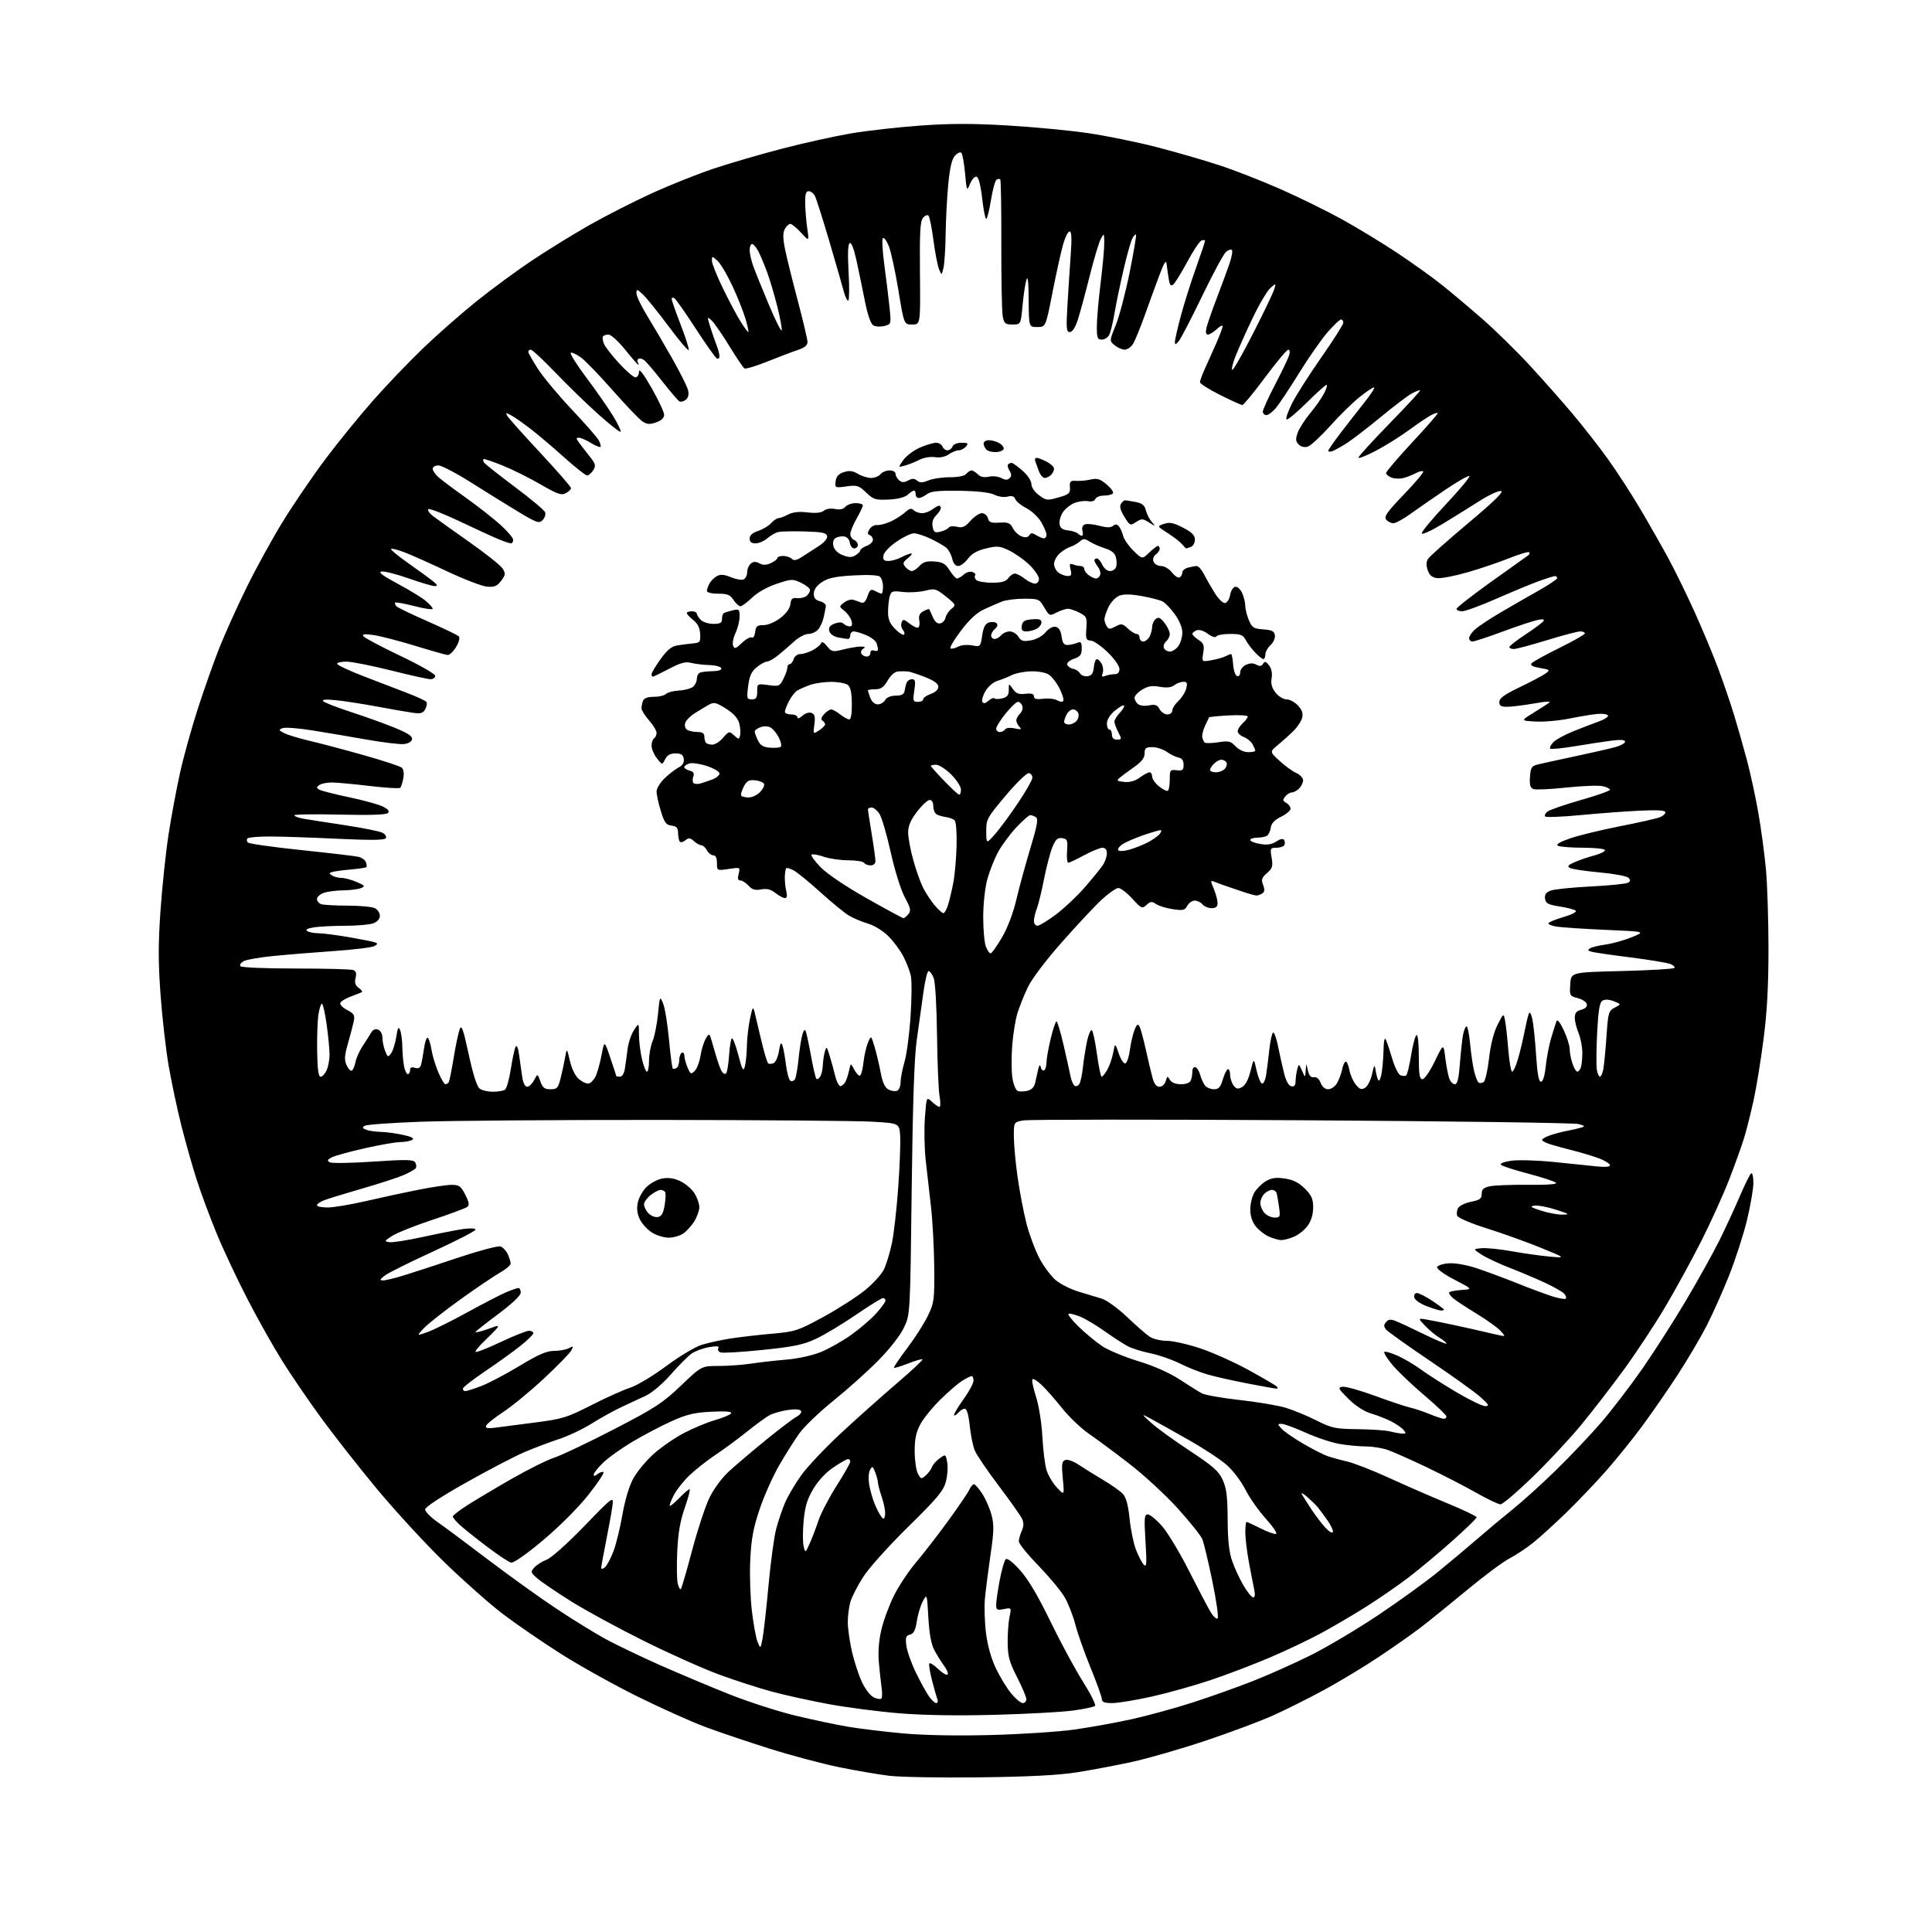 <?xml version="1.0" encoding="UTF-8" standalone="no"?>
<svg 
  version="1.1" 
  xmlns="http://www.w3.org/2000/svg" 
  xmlns:xlink="http://www.w3.org/1999/xlink" 
  xmlns:svg="http://www.w3.org/2000/svg"
  xmlns:rdf="http://www.w3.org/1999/02/22-rdf-syntax-ns#"
  xmlns:cc="http://creativecommons.org/ns#"
  xmlns:dc="http://purl.org/dc/elements/1.1/"
  viewBox="0 0 768 768"
  width="768"
  height="768"
>
<style>svg {background-color: white; }</style>"
<path stroke="none" fill="black" fill-rule="evenodd" d="M389.50,706.52C374.10,706.71 357.90,706.43 353.50,705.90C349.10,705.37 340.05,703.82 333.39,702.45C326.74,701.08 314.36,697.78 305.89,695.11C297.43,692.44 286.00,688.58 280.50,686.54C275.00,684.50 262.85,679.05 253.50,674.43C244.15,669.81 230.43,662.17 223.00,657.45C215.57,652.73 205.23,645.63 200.02,641.68C194.81,637.73 184.32,628.45 176.71,621.06C169.11,613.68 156.95,600.46 149.69,591.71C142.44,582.95 132.40,570.16 127.40,563.28C122.39,556.40 115.49,546.28 112.06,540.77C108.62,535.27 102.52,524.41 98.49,516.64C94.46,508.86 88.92,497.10 86.19,490.50C83.46,483.90 79.82,474.10 78.11,468.72C76.39,463.34 73.66,453.66 72.04,447.22C70.41,440.77 68.17,430.16 67.04,423.63C65.92,417.10 64.46,404.35 63.81,395.31C62.88,382.49 62.88,375.06 63.82,361.68C64.49,352.23 65.92,338.71 67.01,331.64C68.10,324.57 70.16,313.54 71.58,307.14C73.00,300.74 76.21,289.20 78.71,281.50C81.20,273.80 85.03,263.00 87.21,257.50C89.39,252.00 94.26,241.20 98.04,233.50C101.82,225.80 108.38,213.88 112.63,207.00C116.88,200.12 124.40,189.10 129.36,182.50C134.31,175.90 142.72,165.55 148.04,159.50C153.36,153.45 162.39,144.00 168.11,138.50C173.83,133.00 183.46,124.54 189.51,119.69C195.55,114.84 205.45,107.57 211.50,103.53C217.55,99.49 227.75,93.20 234.16,89.55C240.58,85.90 251.74,80.21 258.97,76.90C266.19,73.60 277.37,69.14 283.80,66.99C290.24,64.85 302.48,61.28 311.00,59.07C319.52,56.85 331.76,54.15 338.18,53.05C344.60,51.95 357.10,50.54 365.95,49.91C377.94,49.06 386.80,49.05 400.77,49.89C411.07,50.50 425.44,51.88 432.70,52.95C439.96,54.02 452.11,56.50 459.70,58.46C467.29,60.42 478.45,63.64 484.50,65.62C490.55,67.59 501.57,71.89 509.00,75.17C516.42,78.45 527.45,83.87 533.50,87.21C539.55,90.55 549.45,96.57 555.50,100.59C561.55,104.61 569.59,110.37 573.36,113.39C577.13,116.41 584.33,122.48 589.36,126.88C594.39,131.27 602.79,139.51 608.03,145.18C613.27,150.86 620.97,159.55 625.13,164.50C629.30,169.45 635.62,177.55 639.18,182.50C642.74,187.45 648.57,196.45 652.14,202.50C655.71,208.55 660.71,217.36 663.27,222.07C665.82,226.78 670.44,236.23 673.54,243.07C676.64,249.91 680.86,260.00 682.92,265.50C684.98,271.00 687.83,279.32 689.26,284.00C690.69,288.68 693.00,296.77 694.39,302.00C695.79,307.23 697.84,316.68 698.95,323.00C700.06,329.32 701.42,339.45 701.98,345.50C702.54,351.55 703.00,365.82 703.00,377.21C703.00,392.02 702.44,402.28 701.02,413.21C699.94,421.62 698.15,432.55 697.06,437.50C695.96,442.45 694.33,448.97 693.42,451.99C692.52,455.01 689.83,462.53 687.44,468.71C685.05,474.88 679.95,486.14 676.10,493.72C672.25,501.30 665.76,513.12 661.67,520.00C657.58,526.88 650.24,537.97 645.37,544.65C640.49,551.33 632.79,561.28 628.26,566.76C623.72,572.24 615.06,581.51 609.00,587.36C602.95,593.21 597.30,598.00 596.46,598.00C595.62,598.00 591.25,595.91 586.76,593.36C582.26,590.81 573.44,586.27 567.14,583.26C560.84,580.26 553.90,577.17 551.72,576.40C549.53,575.63 545.67,575.00 543.12,574.99C540.58,574.99 535.91,574.56 532.74,574.04C529.57,573.53 523.44,571.50 519.11,569.55C514.79,567.60 510.45,566.00 509.47,566.00C507.77,566.00 507.77,566.09 509.46,567.95C510.43,569.03 514.21,571.65 517.86,573.78C521.51,575.92 525.85,578.15 527.50,578.74C529.15,579.34 532.75,580.34 535.50,580.97C538.25,581.60 545.67,584.50 552.00,587.40C558.33,590.31 568.79,594.87 575.25,597.54C581.71,600.21 587.00,602.73 587.00,603.15C587.00,603.57 582.61,607.82 577.25,612.60C571.89,617.38 564.05,623.91 559.84,627.12C555.63,630.33 547.98,635.60 542.84,638.84C537.70,642.07 529.67,646.78 525.00,649.30C520.33,651.82 511.26,656.12 504.86,658.86C498.45,661.59 487.88,665.63 481.36,667.82C474.84,670.02 464.27,672.98 457.88,674.41C451.49,675.83 444.40,677.00 442.13,677.00C439.05,677.00 438.00,676.60 438.00,675.44C438.00,674.58 435.99,668.98 433.54,662.99C431.09,657.01 428.36,649.27 427.47,645.80C426.58,642.34 424.69,637.48 423.26,635.00C421.84,632.52 417.15,626.87 412.84,622.43C408.53,617.99 405.00,613.63 405.00,612.73C405.00,611.83 405.52,609.95 406.16,608.55C406.98,606.74 407.02,605.35 406.28,603.75C405.71,602.51 401.55,596.61 397.02,590.63C392.50,584.65 388.21,578.35 387.50,576.63C386.78,574.91 385.88,570.46 385.48,566.75C385.02,562.36 384.33,560.00 383.51,560.00C382.81,560.00 381.68,560.69 380.98,561.52C380.28,562.36 379.51,562.84 379.26,562.59C379.00,562.34 380.64,559.55 382.90,556.40C385.15,553.25 387.00,549.85 387.00,548.84C387.00,547.83 386.66,547.00 386.25,547.00C385.84,547.01 384.15,547.85 382.50,548.88C380.85,549.90 376.91,553.30 373.75,556.42C370.58,559.54 367.00,563.98 365.78,566.29C364.14,569.42 363.57,572.17 363.60,577.00C363.62,580.58 364.20,584.55 364.89,585.83C366.10,588.05 366.25,588.08 368.05,586.45C369.10,585.51 370.20,584.01 370.50,583.12C370.80,582.23 372.14,580.71 373.48,579.74C375.90,577.98 375.91,577.98 376.53,581.33C376.88,583.17 376.64,586.64 375.99,589.02C375.02,592.66 372.56,595.59 361.02,606.93C353.25,614.56 345.41,623.30 343.11,626.89C340.86,630.41 338.56,634.91 338.01,636.89C337.46,638.88 337.01,642.44 337.01,644.80C337.00,647.17 337.73,652.34 338.61,656.30C339.50,660.26 341.30,665.79 342.61,668.59C344.01,671.57 346.01,674.14 347.46,674.80C348.82,675.42 350.16,675.56 350.43,675.11C350.71,674.65 350.72,672.76 350.45,670.89C350.18,669.03 349.70,664.58 349.38,661.00C348.99,656.67 349.32,652.25 350.38,647.76C351.25,644.05 353.53,637.90 355.45,634.10C357.36,630.30 361.31,624.39 364.22,620.97C367.12,617.55 372.82,610.19 376.87,604.62C380.92,599.06 384.71,593.49 385.28,592.25C385.85,591.01 386.69,590.00 387.15,590.00C387.60,590.00 389.08,591.69 390.44,593.75C391.79,595.81 393.46,599.61 394.14,602.19C395.18,606.10 395.11,608.79 393.73,618.19C392.82,624.41 391.83,632.20 391.52,635.50C391.22,638.80 391.42,645.02 391.97,649.33C392.60,654.26 394.07,659.43 395.94,663.33C397.57,666.72 400.31,671.19 402.03,673.25C403.74,675.31 405.79,677.00 406.57,677.00C407.36,677.00 408.00,676.31 408.00,675.48C408.00,674.64 406.34,670.70 404.31,666.73C401.22,660.67 400.62,658.45 400.56,653.00C400.53,649.42 400.86,644.82 401.29,642.77C402.08,639.03 402.08,639.03 399.04,639.64C396.34,640.18 396.00,639.99 396.00,637.88C396.00,636.57 396.63,632.19 397.40,628.15C398.18,624.10 399.24,620.36 399.76,619.84C400.36,619.24 402.46,620.83 405.49,624.19C408.73,627.80 412.59,634.30 417.54,644.50C421.54,652.75 427.35,663.51 430.44,668.41C433.54,673.32 435.72,677.68 435.29,678.11C434.85,678.54 430.90,679.38 426.50,679.97C422.10,680.57 408.13,681.33 395.46,681.67C380.54,682.07 367.14,681.85 357.46,681.06C349.23,680.38 336.65,678.75 329.50,677.43C322.35,676.11 312.23,673.89 307.00,672.49C301.77,671.08 292.32,668.04 286.00,665.72C279.68,663.40 266.18,657.37 256.00,652.31C245.82,647.26 232.78,640.16 227.00,636.54C221.22,632.91 215.20,628.82 213.62,627.45C210.88,625.07 210.82,624.86 212.44,623.07C213.38,622.03 215.57,620.65 217.32,619.99C219.13,619.32 225.59,613.55 232.26,606.65C244.03,594.50 244.03,594.50 243.39,599.00C243.04,601.48 241.91,607.71 240.88,612.86C239.85,618.01 239.00,622.68 239.00,623.23C239.00,623.82 239.61,623.74 240.46,623.03C241.27,622.36 242.80,619.47 243.88,616.60C244.95,613.74 246.55,607.18 247.44,602.03C248.43,596.29 250.10,590.75 251.75,587.71C253.24,584.99 256.89,580.59 259.87,577.93C262.85,575.27 268.27,571.54 271.90,569.64C275.53,567.73 281.08,565.43 284.23,564.52C287.38,563.61 290.25,562.40 290.61,561.83C291.04,561.12 288.52,560.91 282.88,561.18C276.10,561.50 273.09,562.21 267.13,564.88C263.08,566.69 256.10,570.34 251.63,572.99C247.16,575.63 241.81,579.44 239.75,581.45C237.69,583.45 236.00,585.58 236.00,586.17C236.00,586.87 236.51,586.82 237.47,586.03C238.27,585.36 239.36,584.97 239.87,585.16C240.39,585.34 237.72,589.40 233.94,594.17C229.93,599.24 222.46,606.72 215.99,612.17C209.40,617.72 204.22,621.36 203.20,621.16C202.27,620.98 197.90,618.09 193.50,614.75C189.10,611.41 184.26,607.54 182.75,606.15C181.24,604.76 180.00,603.27 180.00,602.84C180.00,602.41 182.59,600.40 185.75,598.37C188.91,596.35 196.83,591.63 203.34,587.89C209.86,584.16 217.51,580.35 220.34,579.43C223.18,578.51 233.82,573.45 244.00,568.19C260.47,559.67 263.40,557.76 270.68,550.81C278.85,543.00 278.85,543.00 285.68,542.99C289.43,542.99 295.20,542.57 298.50,542.07C301.80,541.56 308.10,540.85 312.50,540.48C317.18,540.09 322.91,538.83 326.31,537.45C329.50,536.15 334.92,533.09 338.36,530.64C341.79,528.19 346.27,524.34 348.30,522.09C350.34,519.84 352.00,517.55 352.00,517.00C352.00,516.45 351.55,516.00 350.99,516.00C350.44,516.00 345.60,519.00 340.24,522.66C334.88,526.32 327.76,530.61 324.40,532.18C319.36,534.55 315.68,535.32 303.12,536.62C294.77,537.48 287.24,537.92 286.40,537.60C285.56,537.28 285.18,536.51 285.56,535.90C286.06,535.10 285.00,534.99 281.88,535.51C279.47,535.91 276.34,537.07 274.92,538.07C273.50,539.08 269.78,542.81 266.66,546.37C263.37,550.11 259.19,553.66 256.74,554.81C254.41,555.89 250.03,557.94 247.00,559.35C243.97,560.77 238.64,563.72 235.15,565.92C231.65,568.11 225.80,570.88 222.15,572.07C218.49,573.27 212.35,575.59 208.50,577.23C204.65,578.87 194.19,584.33 185.25,589.36C175.26,594.98 169.00,599.09 169.00,600.04C169.00,600.89 171.22,603.14 173.94,605.04C176.66,606.94 185.77,613.73 194.19,620.12C202.61,626.51 214.90,635.32 221.50,639.69C228.10,644.07 236.88,649.47 241.00,651.69C245.12,653.91 254.57,658.44 262.00,661.75C269.43,665.05 281.80,670.27 289.50,673.34C297.20,676.41 309.12,680.28 316.00,681.94C322.88,683.59 332.32,685.60 337.00,686.39C341.68,687.18 351.50,688.37 358.84,689.04C367.22,689.81 380.22,690.05 393.84,689.70C405.75,689.40 420.68,688.42 427.00,687.54C433.32,686.65 443.68,684.78 450.00,683.38C456.32,681.97 467.12,679.01 474.00,676.80C480.88,674.59 491.68,670.75 498.00,668.26C504.32,665.78 514.75,661.12 521.16,657.91C527.57,654.70 539.58,647.56 547.83,642.05C556.09,636.53 566.82,628.78 571.67,624.81C576.53,620.85 583.65,614.88 587.50,611.53C591.35,608.19 597.65,602.92 601.50,599.83C605.35,596.73 613.04,589.77 618.59,584.35C624.14,578.93 632.18,570.45 636.46,565.50C640.73,560.55 648.14,550.88 652.92,544.00C657.70,537.12 665.51,524.91 670.27,516.85C675.04,508.80 680.92,498.22 683.35,493.35C685.78,488.48 689.45,480.55 691.51,475.73C693.57,470.91 695.65,466.72 696.13,466.42C696.61,466.12 697.00,467.82 697.00,470.19C697.00,472.56 695.85,479.23 694.46,485.00C693.06,490.77 689.86,500.68 687.35,507.00C684.83,513.33 680.80,522.35 678.39,527.05C675.98,531.75 670.83,540.47 666.95,546.44C663.07,552.40 656.70,561.60 652.80,566.89C648.90,572.17 642.32,580.33 638.18,585.00C634.03,589.67 627.01,597.03 622.57,601.34C618.13,605.65 612.28,610.98 609.56,613.17C606.84,615.36 602.57,618.21 600.06,619.49C597.55,620.77 589.88,626.49 583.00,632.20C576.12,637.90 567.80,644.62 564.50,647.14C561.20,649.65 553.77,654.86 548.00,658.71C542.23,662.56 532.55,668.40 526.50,671.69C520.45,674.98 511.31,679.56 506.18,681.87C501.06,684.17 488.91,688.72 479.18,691.97C469.46,695.22 456.32,699.01 450.00,700.39C443.68,701.76 433.77,703.63 428.00,704.54C420.68,705.68 409.03,706.28 389.50,706.52zM372.18,677.00C372.75,677.00 372.95,676.31 372.63,675.47C372.30,674.63 371.33,671.20 370.46,667.86C369.60,664.51 369.14,661.52 369.45,661.21C369.77,660.90 371.36,661.93 373.00,663.50C374.64,665.07 376.29,666.04 376.67,665.66C377.05,665.29 376.45,663.74 375.33,662.24C374.22,660.73 372.47,657.92 371.44,656.00C370.16,653.60 369.41,649.51 369.04,643.00C368.50,633.51 368.50,633.50 366.85,636.51C365.94,638.17 364.87,641.72 364.46,644.39C363.92,648.04 363.24,649.39 361.76,649.77C360.08,650.21 359.86,650.90 360.31,654.26C360.60,656.45 362.30,661.22 364.07,664.87C365.85,668.52 368.17,672.74 369.22,674.25C370.27,675.76 371.60,677.00 372.18,677.00zM303.10,651.50C303.54,649.30 304.61,639.85 305.47,630.50C306.32,621.15 307.71,610.92 308.54,607.78C309.37,604.63 310.96,599.93 312.07,597.34C313.18,594.75 316.06,589.87 318.46,586.50C320.87,583.12 327.94,575.62 334.17,569.83C340.40,564.04 350.37,555.15 356.32,550.06C362.28,544.97 366.95,540.61 366.70,540.37C366.46,540.13 363.89,540.86 361.00,542.00C358.11,543.14 355.58,543.91 355.37,543.71C355.17,543.51 357.53,540.00 360.62,535.92C363.71,531.84 367.42,526.02 368.87,523.00C371.35,517.81 371.49,516.70 371.37,503.50C371.29,495.80 370.70,485.00 370.06,479.50C369.41,474.00 368.47,465.68 367.96,461.00C367.46,456.32 367.33,448.77 367.67,444.22C368.30,435.93 368.30,435.93 370.46,437.97C371.65,439.09 372.99,440.00 373.44,440.00C373.89,440.00 373.91,438.09 373.49,435.75C373.07,433.41 372.62,422.50 372.48,411.50C372.34,399.94 371.78,390.34 371.15,388.75C370.54,387.24 369.63,386.00 369.13,386.00C368.62,386.00 367.68,389.94 367.03,394.75C366.38,399.56 365.21,407.95 364.43,413.39C363.44,420.27 362.83,438.35 362.41,472.89C361.81,522.50 361.81,522.50 359.34,527.73C357.88,530.83 353.75,536.12 349.19,540.76C344.96,545.06 336.95,552.24 331.39,556.72C325.83,561.20 319.70,567.07 317.77,569.76C315.84,572.45 312.20,578.21 309.69,582.57C307.18,586.93 303.69,594.77 301.94,600.00C299.44,607.45 298.64,611.78 298.24,620.06C297.96,625.88 298.25,634.96 298.87,640.26C299.49,645.55 300.52,651.15 301.15,652.69C302.30,655.50 302.30,655.50 303.10,651.50zM484.03,643.32C484.46,642.87 483.51,636.20 481.92,628.50C480.33,620.80 478.54,613.31 477.94,611.85C477.33,610.39 472.94,604.89 468.17,599.62C463.40,594.35 454.77,586.39 449.00,581.93C443.23,577.46 435.97,572.08 432.87,569.95C429.78,567.83 424.98,563.26 422.21,559.80C419.45,556.33 415.80,552.18 414.10,550.57C412.41,548.96 410.74,547.92 410.41,548.26C410.07,548.60 410.71,551.71 411.82,555.19C412.97,558.79 414.06,565.58 414.35,571.00C414.63,576.23 415.36,582.21 415.99,584.30C416.61,586.40 418.47,589.55 420.12,591.30C423.12,594.50 423.12,594.50 422.48,587.75C421.94,582.08 422.10,580.90 423.45,580.38C424.36,580.03 426.65,580.83 428.78,582.25C430.82,583.61 435.22,586.34 438.55,588.32C441.88,590.29 445.42,592.81 446.42,593.92C447.66,595.28 448.50,598.44 449.03,603.71C449.46,608.00 450.60,613.52 451.55,616.00C452.51,618.48 453.90,621.16 454.65,621.97C455.80,623.21 455.91,621.78 455.35,612.72C454.78,603.37 454.90,602.00 456.26,602.00C457.12,602.00 459.67,604.09 461.91,606.63C464.15,609.18 468.97,617.17 472.61,624.38C476.26,631.60 480.14,639.00 481.25,640.82C482.35,642.65 483.60,643.78 484.03,643.32zM498.17,635.00C498.87,635.00 499.00,633.85 498.55,631.75C498.16,629.96 497.22,625.12 496.46,621.00C495.69,616.88 495.05,611.59 495.03,609.25C495.02,606.91 495.24,605.00 495.53,605.00C495.83,605.00 498.34,606.15 501.11,607.56C503.89,608.96 506.65,609.95 507.25,609.75C507.84,609.55 506.02,606.83 503.19,603.71C500.36,600.58 496.70,595.38 495.07,592.14C493.44,588.91 490.11,584.51 487.68,582.38C485.26,580.25 478.59,575.85 472.88,572.60C467.17,569.36 460.48,565.61 458.00,564.27C453.50,561.84 453.50,561.84 457.50,565.51C459.70,567.53 466.59,572.53 472.82,576.63C482.28,582.87 484.45,584.78 486.05,588.29C487.56,591.62 487.97,594.90 488.01,604.00C488.05,612.20 488.56,616.94 489.80,620.51C490.75,623.27 492.78,627.66 494.31,630.26C495.84,632.87 497.57,635.00 498.17,635.00zM270.65,631.69C270.95,631.38 272.96,624.47 275.12,616.32C277.28,608.17 280.38,598.75 282.01,595.39C283.73,591.86 286.99,587.44 289.77,584.89C292.40,582.48 298.96,576.90 304.36,572.50C309.75,568.10 315.26,563.92 316.61,563.20C317.96,562.49 318.77,561.43 318.41,560.86C318.01,560.20 316.03,560.07 313.14,560.50C310.60,560.88 307.40,561.79 306.01,562.51C304.63,563.23 300.63,566.14 297.12,568.96C293.61,571.79 287.99,575.94 284.62,578.18C281.25,580.43 276.55,584.12 274.17,586.38C271.78,588.65 268.94,592.23 267.85,594.35C266.75,596.46 266.04,598.37 266.25,598.58C266.46,598.80 268.16,597.40 270.01,595.49C271.87,593.57 273.71,592.00 274.10,592.00C274.48,592.00 273.65,595.26 272.25,599.25C270.40,604.52 269.57,609.28 269.22,616.67C268.96,622.27 269.05,628.06 269.42,629.54C269.79,631.02 270.35,631.99 270.65,631.69zM321.91,613.45C322.88,611.28 324.44,607.20 325.37,604.39C326.30,601.59 329.53,595.41 332.53,590.67C335.54,585.93 338.00,581.59 338.00,581.03C338.00,580.46 337.60,580.00 337.11,580.00C336.63,580.00 334.04,581.46 331.37,583.25C328.36,585.27 325.31,588.52 323.33,591.82C320.87,595.95 320.00,598.81 319.46,604.55C319.08,608.62 319.08,613.18 319.45,614.68C320.14,617.40 320.14,617.40 321.91,613.45zM529.83,609.00C530.04,608.39 529.02,606.23 527.58,604.20C526.14,602.16 524.39,599.83 523.70,599.00C523.01,598.17 521.15,596.38 519.56,595.00C517.97,593.62 517.05,593.17 517.51,594.00C517.97,594.83 519.68,597.52 521.32,600.00C522.95,602.48 525.46,605.76 526.88,607.30C528.30,608.84 529.63,609.60 529.83,609.00zM351.83,602.11C352.01,600.89 351.44,597.81 350.58,595.27C349.71,592.73 349.00,590.08 349.00,589.39C349.00,588.70 348.52,586.86 347.93,585.32C346.97,582.78 346.76,582.68 345.85,584.30C345.28,585.32 345.14,587.89 345.53,590.20C345.91,592.45 346.90,595.92 347.72,597.90C348.54,599.88 349.72,602.14 350.35,602.92C351.30,604.09 351.56,603.95 351.83,602.11zM557.37,569.88C558.96,569.98 559.05,569.76 557.94,568.43C557.22,567.56 555.03,566.04 553.07,565.04C551.11,564.04 547.49,562.62 545.04,561.89C542.24,561.05 538.87,558.88 536.04,556.07C531.97,552.06 531.72,551.56 533.61,551.25C534.78,551.05 540.63,552.69 546.61,554.88C552.60,557.08 558.85,559.16 560.50,559.52C562.15,559.87 565.61,561.03 568.19,562.08C570.76,563.14 573.35,564.00 573.94,564.00C574.52,564.00 575.00,563.58 575.00,563.07C575.00,562.56 570.97,558.71 566.04,554.53C561.11,550.35 555.42,544.91 553.40,542.44C551.37,539.97 549.97,537.70 550.28,537.39C550.58,537.08 552.94,537.76 555.52,538.90C558.09,540.04 562.34,542.55 564.95,544.47C567.57,546.39 573.91,550.44 579.05,553.48C584.19,556.52 589.32,558.98 590.45,558.96C592.17,558.92 591.85,558.34 588.50,555.35C586.30,553.39 577.26,546.90 568.40,540.93C559.55,534.96 551.73,529.38 551.03,528.54C550.03,527.34 550.02,526.68 550.96,525.55C551.84,524.48 552.80,524.35 554.62,525.05C555.98,525.56 561.12,527.95 566.04,530.36C570.97,532.77 575.00,534.45 575.00,534.09C575.00,533.73 573.76,532.70 572.25,531.80C570.74,530.90 568.17,528.77 566.55,527.07C563.60,523.97 563.60,523.97 567.05,524.54C568.95,524.86 573.65,525.79 577.50,526.62C581.35,527.44 586.52,528.60 589.00,529.18C591.48,529.77 594.62,530.49 596.00,530.77C598.50,531.29 598.50,531.29 596.54,529.09C595.47,527.87 591.19,524.80 587.04,522.26C582.89,519.72 578.71,516.98 577.75,516.17C576.79,515.35 576.00,514.33 576.00,513.90C576.00,513.47 578.14,512.97 580.75,512.80C585.50,512.50 585.50,512.50 578.18,508.70C574.07,506.57 571.04,504.38 571.26,503.70C571.48,503.04 573.56,502.36 575.89,502.19C578.36,502.01 582.91,502.79 586.81,504.08C590.49,505.29 597.92,508.04 603.33,510.21C608.73,512.37 615.12,514.73 617.52,515.46C619.93,516.18 622.14,516.53 622.44,516.23C622.74,515.93 622.47,515.07 621.85,514.32C621.22,513.56 617.74,511.57 614.11,509.89C610.47,508.21 604.12,505.52 600.00,503.93C595.88,502.33 590.92,500.00 589.00,498.77C585.50,496.51 585.50,496.51 588.91,496.18C590.78,496.00 596.18,496.54 600.91,497.39C605.63,498.23 612.42,499.19 616.00,499.51C622.50,500.10 622.50,500.10 612.50,496.01C607.00,493.76 597.40,490.31 591.17,488.35C584.57,486.26 579.60,484.13 579.26,483.25C578.94,482.41 579.14,481.01 579.69,480.13C580.25,479.24 582.57,478.15 584.85,477.70C588.29,477.02 589.00,476.48 589.00,474.57C589.00,472.76 589.72,472.10 592.25,471.56C594.04,471.17 600.90,470.92 607.50,470.98C615.18,471.06 619.14,470.76 618.50,470.15C617.95,469.62 613.00,468.00 607.51,466.55C602.02,465.11 597.12,463.52 596.64,463.04C596.13,462.53 597.82,461.85 600.63,461.42C603.31,461.02 610.90,461.23 617.50,461.89C624.10,462.55 631.86,463.35 634.75,463.66C637.98,464.01 640.00,463.84 640.00,463.22C640.00,462.67 638.26,461.52 636.14,460.67C634.01,459.82 629.40,458.40 625.89,457.51C622.37,456.63 618.04,455.44 616.25,454.87C614.46,454.31 613.00,453.52 613.00,453.12C613.00,452.73 614.46,451.90 616.25,451.28C618.04,450.67 621.08,449.87 623.00,449.51C624.92,449.15 627.40,448.59 628.50,448.26C630.23,447.75 630.09,447.56 627.50,446.82C625.85,446.35 576.35,445.68 517.50,445.32C458.65,444.97 408.81,445.00 406.75,445.39C403.00,446.09 403.00,446.09 403.02,451.80C403.03,454.93 403.71,462.23 404.52,468.00C405.34,473.77 406.94,482.10 408.07,486.49C409.21,490.88 411.54,497.10 413.25,500.31C414.96,503.52 417.90,507.42 419.78,508.97C421.66,510.52 425.74,512.55 428.85,513.48C431.96,514.42 436.07,515.66 438.00,516.24C439.93,516.83 444.42,520.09 448.00,523.49C451.57,526.89 455.61,530.42 456.97,531.34C458.34,532.26 461.40,533.00 463.83,533.00C466.23,533.00 472.26,534.36 477.21,536.02C482.16,537.68 490.78,541.55 496.36,544.62C501.94,547.69 506.93,550.60 507.45,551.10C508.05,551.67 508.05,552.00 507.45,552.00C506.93,552.00 501.77,551.09 496.00,549.97C490.23,548.86 483.05,547.25 480.05,546.39C477.06,545.53 472.11,543.57 469.05,542.03C466.00,540.49 460.80,538.68 457.50,538.00C454.20,537.33 450.15,536.08 448.50,535.24C446.85,534.40 442.74,531.75 439.37,529.36C436.01,526.96 431.58,524.30 429.53,523.45C427.49,522.59 425.36,522.05 424.81,522.23C424.26,522.41 426.03,524.72 428.75,527.35C431.46,529.99 435.67,533.47 438.09,535.09C440.52,536.71 447.00,539.41 452.50,541.09C458.84,543.03 464.88,545.71 469.00,548.41C472.57,550.76 476.53,553.22 477.78,553.89C479.03,554.55 485.78,555.74 492.78,556.52C499.78,557.30 507.97,558.68 511.00,559.58C514.02,560.49 519.52,562.75 523.22,564.61C529.42,567.73 530.73,568.01 539.73,568.12C545.10,568.18 550.85,568.58 552.50,569.00C554.15,569.42 556.34,569.82 557.37,569.88zM196.66,567.55C198.77,567.27 205.90,566.34 212.50,565.49C223.58,564.07 225.30,563.54 235.00,558.61C240.78,555.67 247.75,552.53 250.50,551.63C253.25,550.73 259.68,546.87 264.80,543.06C269.91,539.25 276.21,535.46 278.80,534.63C281.38,533.81 286.65,532.66 290.50,532.06C294.35,531.47 301.80,530.61 307.06,530.15C316.13,529.35 317.17,529.01 327.24,523.53C333.07,520.35 340.51,515.58 343.77,512.95C347.03,510.31 350.47,506.53 351.41,504.56C352.34,502.58 353.75,497.93 354.54,494.23C355.32,490.53 356.45,480.52 357.06,472.00C357.67,463.48 358.01,454.25 357.83,451.50C357.50,446.50 357.50,446.50 346.50,445.88C340.45,445.53 302.43,445.23 262.00,445.19C221.57,445.16 179.02,445.48 167.42,445.90C155.83,446.32 145.74,447.04 144.99,447.51C143.92,448.17 144.04,448.51 145.57,449.10C146.63,449.52 149.17,449.89 151.20,449.93C153.24,449.97 157.23,450.50 160.08,451.11C163.69,451.88 164.84,452.49 163.88,453.10C163.12,453.58 161.01,453.98 159.19,453.98C157.37,453.99 150.95,455.11 144.92,456.47C138.90,457.83 133.00,459.46 131.82,460.09C130.11,461.01 129.97,461.40 131.09,462.03C131.87,462.47 139.64,462.35 148.35,461.76C161.46,460.88 164.34,460.93 165.03,462.05C165.49,462.79 165.61,463.81 165.30,464.32C165.00,464.82 162.89,466.04 160.62,467.04C158.35,468.04 150.88,470.48 144.00,472.46C137.12,474.45 130.26,476.56 128.75,477.16C127.24,477.75 126.00,478.64 126.00,479.12C126.00,479.60 127.91,480.00 130.25,479.99C132.59,479.99 139.45,478.84 145.50,477.44C151.55,476.04 160.90,474.02 166.29,472.95C171.67,471.88 177.62,471.00 179.52,471.00C182.51,471.00 183.22,471.51 184.95,474.90C186.48,477.91 186.66,479.03 185.72,479.77C185.05,480.30 178.88,482.59 172.00,484.87C165.12,487.15 157.93,490.00 156.00,491.22C152.76,493.27 152.67,493.46 154.76,493.79C156.00,493.98 162.07,493.03 168.26,491.67C174.44,490.31 181.64,488.90 184.25,488.54C187.03,488.15 189.00,488.27 189.00,488.82C189.00,489.34 181.46,493.22 172.24,497.45C163.02,501.68 154.35,505.99 152.99,507.04C150.92,508.63 150.81,508.96 152.29,508.98C153.28,508.99 157.10,508.06 160.79,506.91C164.48,505.77 174.17,502.60 182.33,499.87C190.49,497.15 197.96,495.17 198.93,495.48C199.90,495.79 201.21,497.18 201.85,498.57C202.48,499.96 203.00,501.64 202.99,502.30C202.99,502.96 201.08,504.58 198.74,505.90C196.41,507.22 189.32,512.01 183.00,516.55C176.68,521.09 170.16,526.21 168.53,527.94C165.56,531.07 165.56,531.07 169.91,529.53C172.31,528.69 179.49,525.12 185.88,521.61C192.27,518.10 199.24,514.50 201.37,513.61C203.50,512.73 205.64,512.00 206.12,512.00C206.60,512.00 207.00,512.83 207.00,513.84C207.00,514.98 203.62,518.19 198.00,522.39C193.05,526.09 189.00,529.28 189.00,529.49C189.00,529.69 190.24,529.49 191.75,529.03C193.26,528.58 195.29,527.89 196.25,527.50C197.21,527.11 198.00,527.03 198.00,527.34C198.00,527.64 195.87,529.91 193.26,532.37C190.65,534.83 188.76,537.09 189.06,537.39C189.36,537.69 193.85,535.93 199.05,533.47C204.25,531.02 209.29,529.01 210.25,529.00C211.21,529.00 212.00,529.44 212.00,529.98C212.00,530.51 209.64,532.82 206.75,535.11C203.86,537.40 197.56,541.92 192.75,545.16C187.94,548.40 184.00,551.49 184.00,552.03C184.00,552.56 184.43,553.00 184.96,553.00C185.49,553.00 188.30,552.10 191.21,551.01C194.12,549.91 200.97,546.31 206.44,543.01C214.05,538.41 217.29,537.00 220.26,537.00C222.39,537.00 225.04,536.52 226.14,535.92C227.95,534.96 228.04,535.05 227.08,536.85C226.49,537.95 221.62,542.94 216.26,547.95C210.89,552.95 203.61,558.95 200.07,561.27C196.53,563.60 193.45,566.07 193.23,566.78C192.92,567.72 193.83,567.92 196.66,567.55zM572.75,520.95C572.06,520.92 569.48,520.12 567.01,519.17C564.47,518.20 562.37,516.70 562.19,515.72C562.00,514.75 562.47,514.00 563.26,514.00C564.03,514.00 566.76,515.39 569.33,517.09C571.90,518.80 574.00,520.37 574.00,520.59C574.00,520.82 573.44,520.98 572.75,520.95zM509.28,492.96C508.30,492.94 506.11,492.32 504.42,491.58C502.72,490.84 500.36,489.00 499.17,487.48C497.77,485.71 497.00,483.32 497.00,480.77C497.00,478.59 497.74,475.56 498.64,474.04C499.54,472.52 501.59,470.49 503.21,469.53C505.46,468.21 507.25,467.96 510.77,468.49C514.09,468.99 516.30,470.10 518.69,472.49C521.38,475.18 522.00,476.58 522.00,480.00C522.00,482.69 521.23,485.27 519.85,487.21C518.67,488.87 516.21,490.85 514.38,491.61C512.56,492.38 510.26,492.98 509.28,492.96zM265.79,492.00C263.98,491.99 261.06,491.11 259.30,490.04C257.54,488.97 255.36,486.66 254.46,484.92C253.34,482.76 253.03,480.64 253.49,478.23C253.85,476.29 255.40,473.45 256.92,471.92C258.45,470.40 261.30,468.85 263.25,468.48C265.72,468.02 267.94,468.35 270.52,469.58C272.56,470.55 275.08,472.73 276.11,474.42C277.15,476.11 277.99,478.57 278.00,479.88C278.00,481.19 277.09,483.73 275.98,485.53C274.87,487.32 272.86,489.51 271.52,490.40C270.17,491.28 267.59,492.00 265.79,492.00zM261.42,483.79C262.97,483.57 263.63,482.45 264.20,479.11C264.61,476.69 264.70,474.33 264.41,473.86C264.12,473.39 263.29,473.00 262.58,473.00C261.86,473.00 260.08,473.93 258.63,475.07C257.19,476.21 256.00,477.86 256.00,478.74C256.00,479.62 256.76,481.19 257.69,482.22C258.63,483.25 260.30,483.96 261.42,483.79zM506.67,484.00C508.87,484.00 508.98,483.72 508.43,479.75C508.10,477.41 507.66,474.94 507.45,474.25C507.24,473.56 506.41,473.00 505.60,473.00C504.80,473.00 503.44,473.71 502.57,474.57C501.71,475.44 501.00,477.09 501.00,478.24C501.00,479.40 501.74,481.17 502.65,482.17C503.57,483.18 505.37,484.00 506.67,484.00zM621.00,482.83C624.17,482.80 623.93,482.62 618.50,480.86C615.20,479.79 611.38,479.07 610.00,479.26C607.96,479.53 608.42,479.89 612.50,481.22C615.25,482.12 619.08,482.85 621.00,482.83zM195.94,433.98C197.90,433.98 200.04,433.62 200.71,433.20C201.37,432.78 202.43,429.07 203.06,424.97C203.69,420.86 204.55,416.88 204.97,416.11C205.45,415.25 205.98,416.56 206.39,419.61C206.76,422.30 207.31,426.19 207.61,428.25C207.95,430.50 208.73,432.00 209.56,432.00C210.32,432.00 211.56,430.81 212.32,429.36C213.71,426.72 213.71,426.72 214.80,429.86C215.69,432.41 216.44,433.00 218.82,433.00C221.42,433.00 221.86,432.53 222.82,428.75C223.41,426.41 224.22,422.70 224.61,420.50C225.32,416.50 225.32,416.50 226.55,421.75C227.30,424.94 228.71,427.78 230.14,428.98C231.44,430.07 233.16,430.86 233.97,430.72C234.77,430.59 236.00,429.36 236.70,427.99C237.39,426.62 238.48,422.80 239.11,419.50C240.25,413.50 240.25,413.50 242.61,420.50C243.92,424.35 244.99,427.61 244.99,427.75C245.00,427.89 245.65,428.00 246.45,428.00C247.33,428.00 248.11,426.70 248.41,424.75C248.69,422.96 249.17,419.47 249.48,416.98C249.80,414.50 250.94,411.13 252.02,409.48C253.99,406.50 253.99,406.50 253.99,411.17C254.00,413.74 254.53,418.13 255.17,420.92C255.82,423.72 256.72,426.00 257.17,426.00C257.63,426.00 258.00,424.03 258.00,421.62C258.00,419.21 258.64,415.72 259.42,413.85C260.20,411.99 261.16,407.16 261.56,403.11C262.27,395.93 262.31,395.83 263.58,398.85C264.30,400.55 265.35,406.98 265.92,413.12C266.50,419.27 267.17,424.50 267.42,424.75C267.66,425.00 268.35,424.90 268.93,424.54C269.52,424.18 270.00,422.81 270.00,421.50C270.00,420.19 270.45,418.84 271.00,418.50C271.55,418.16 272.02,418.70 272.05,419.69C272.07,420.69 272.65,422.80 273.33,424.40C274.46,427.05 274.70,427.16 276.16,425.70C277.04,424.82 278.06,422.16 278.43,419.80C278.80,417.43 279.72,414.38 280.48,413.00C281.52,411.11 281.98,410.87 282.36,412.00C282.64,412.82 283.56,415.98 284.42,419.00C285.28,422.02 286.41,425.16 286.94,425.97C287.46,426.78 288.23,427.11 288.63,426.70C289.04,426.29 289.56,423.15 289.80,419.73C290.03,416.30 290.52,413.17 290.89,412.77C291.26,412.36 292.42,415.29 293.46,419.27C295.05,425.36 295.47,426.10 296.08,424.00C296.47,422.62 296.85,418.93 296.90,415.80C296.96,412.66 297.53,407.71 298.17,404.80C299.35,399.50 299.35,399.50 300.59,405.00C301.28,408.02 302.50,413.11 303.30,416.30C304.10,419.48 305.02,422.35 305.34,422.67C305.65,422.99 306.60,422.98 307.44,422.66C308.29,422.33 309.26,420.22 309.64,417.85C310.16,414.62 310.48,414.08 311.02,415.56C311.41,416.63 312.05,420.08 312.43,423.23C312.82,426.39 313.61,429.26 314.18,429.61C314.75,429.97 315.57,429.70 315.99,429.01C316.42,428.32 317.06,424.73 317.43,421.03C317.79,417.33 318.46,413.00 318.92,411.40C319.50,409.40 319.93,408.97 320.32,410.00C320.64,410.82 321.58,415.27 322.42,419.89C323.26,424.50 324.20,428.54 324.53,428.86C324.85,429.18 325.53,428.78 326.04,427.97C326.55,427.16 327.02,425.15 327.08,423.50C327.15,421.85 327.51,419.40 327.88,418.07C328.51,415.80 328.64,415.91 329.76,419.57C330.43,421.73 331.45,425.44 332.04,427.81C332.63,430.20 333.61,431.96 334.23,431.76C334.85,431.55 335.70,430.73 336.12,429.94C336.54,429.15 337.17,427.15 337.53,425.50C338.17,422.50 338.17,422.50 339.63,425.28C340.44,426.81 341.47,427.83 341.92,427.55C342.37,427.27 342.97,424.89 343.25,422.27C343.53,419.65 344.32,416.15 345.01,414.50C346.27,411.50 346.27,411.50 347.62,416.00C348.36,418.48 349.46,423.09 350.06,426.25C350.81,430.26 351.75,432.33 353.15,433.08C354.25,433.67 355.80,433.91 356.58,433.61C357.36,433.31 358.00,431.78 358.00,430.21C358.00,428.65 358.70,425.01 359.55,422.13C360.41,419.25 361.49,411.10 361.96,404.01C362.43,396.92 362.48,389.63 362.06,387.81C361.65,385.99 360.32,382.57 359.11,380.21C357.91,377.85 355.24,374.24 353.18,372.18C351.01,370.01 347.58,367.90 344.98,367.13C342.51,366.40 339.07,364.94 337.33,363.87C335.59,362.81 330.53,358.65 326.09,354.64C321.66,350.63 316.90,346.75 315.52,346.01C314.13,345.27 312.79,344.88 312.53,345.13C312.27,345.39 312.02,346.93 311.98,348.55C311.93,350.17 312.19,352.74 312.56,354.25C313.01,356.10 312.84,357.00 312.02,357.00C311.36,357.00 309.66,356.09 308.25,354.98C306.39,353.52 304.83,353.13 302.56,353.55C300.18,354.00 298.99,353.65 297.56,352.07C296.53,350.93 295.08,350.00 294.33,350.00C293.35,350.00 293.15,349.25 293.62,347.37C294.28,344.74 294.28,344.73 289.64,345.43C285.00,346.12 285.00,346.12 285.00,343.06C285.00,341.04 284.50,340.00 283.54,340.00C282.73,340.00 281.59,339.10 281.00,338.00C280.41,336.90 279.42,336.00 278.79,336.00C278.17,336.00 276.84,335.26 275.85,334.36C274.36,333.01 273.76,332.95 272.49,334.00C271.65,334.71 270.65,334.98 270.27,334.61C269.90,334.23 269.57,332.70 269.55,331.21C269.51,329.06 268.97,328.44 266.94,328.20C264.79,327.95 264.11,327.02 262.69,322.41C261.76,319.39 261.00,315.90 261.00,314.66C261.00,313.40 262.45,311.02 264.25,309.32C266.04,307.62 268.54,305.71 269.81,305.05C271.36,304.25 272.02,303.15 271.81,301.68C271.57,300.00 270.82,299.50 268.53,299.50C266.42,299.50 265.22,300.17 264.40,301.82C263.25,304.13 263.25,304.13 261.12,301.43C259.96,299.95 259.00,297.69 259.00,296.42C259.00,295.16 259.45,293.84 260.00,293.50C260.55,293.16 261.00,292.18 261.00,291.32C261.00,290.47 259.65,288.23 258.00,286.35C256.35,284.47 255.00,282.31 255.00,281.55C255.00,280.79 255.27,279.45 255.61,278.58C256.01,277.53 257.46,277.00 259.91,277.00C261.94,277.00 264.11,276.49 264.74,275.86C265.36,275.24 267.70,274.62 269.93,274.49C272.15,274.37 274.65,273.70 275.49,273.01C276.32,272.32 277.00,270.94 277.00,269.94C277.00,268.94 277.45,267.84 278.01,267.50C278.56,267.15 280.83,266.85 283.05,266.82C285.59,266.78 286.95,266.34 286.71,265.63C286.50,265.01 284.34,264.44 281.91,264.37C279.49,264.30 276.24,263.90 274.69,263.50C272.53,262.93 270.51,263.47 265.93,265.88C262.65,267.59 259.75,269.00 259.49,269.00C259.22,269.00 259.00,268.55 259.00,268.00C259.00,267.45 260.61,264.77 262.57,262.03C265.24,258.31 266.94,256.93 269.32,256.55C271.07,256.26 273.85,255.91 275.50,255.76C278.25,255.52 278.49,255.21 278.33,252.02C278.21,249.61 277.36,247.90 275.58,246.48C274.16,245.35 273.00,244.10 273.00,243.71C273.00,243.32 273.90,243.00 275.00,243.00C276.10,243.00 277.00,243.42 277.00,243.93C277.00,244.44 277.71,245.56 278.57,246.43C279.44,247.29 281.69,248.00 283.57,248.00C286.30,248.00 287.00,247.60 287.00,246.06C287.00,244.99 287.34,243.93 287.75,243.70C288.16,243.47 289.74,242.98 291.25,242.62C293.80,242.01 294.00,242.19 294.00,245.08C294.00,246.79 293.28,249.72 292.39,251.59C291.50,253.46 291.07,255.73 291.42,256.65C291.97,258.09 292.45,257.94 294.95,255.55C296.54,254.03 298.29,253.06 298.85,253.41C299.42,253.76 300.00,252.82 300.18,251.27C300.45,248.93 300.97,248.50 303.50,248.50C305.25,248.50 308.03,247.33 310.19,245.68C312.52,243.90 314.00,241.86 314.19,240.18C314.44,238.02 314.96,237.55 316.88,237.76C318.19,237.91 319.88,237.51 320.63,236.89C321.38,236.27 322.00,235.22 322.00,234.56C322.00,233.91 320.41,232.61 318.47,231.69C315.10,230.08 314.65,230.10 308.72,232.08C304.96,233.33 301.10,235.51 298.96,237.58C297.01,239.46 294.92,241.00 294.32,241.00C293.72,241.00 292.49,239.87 291.59,238.50C290.25,236.45 289.15,236.00 285.48,236.00C282.97,236.00 281.00,235.53 281.00,234.93C281.00,234.35 281.46,233.01 282.02,231.96C282.59,230.91 283.93,229.58 285.00,229.00C286.43,228.23 287.90,228.35 290.50,229.44C292.45,230.25 294.71,230.66 295.52,230.35C296.34,230.04 297.00,228.76 297.00,227.52C297.00,226.27 297.65,224.71 298.44,224.05C299.48,223.18 300.41,223.15 301.88,223.94C303.33,224.71 304.59,224.69 306.44,223.84C307.85,223.20 309.00,222.30 309.00,221.84C309.00,221.38 310.03,221.00 311.30,221.00C312.56,221.00 314.11,221.51 314.73,222.13C315.57,222.97 316.61,222.78 318.77,221.38C320.36,220.35 323.34,218.43 325.38,217.12C327.63,215.69 328.97,214.10 328.79,213.12C328.53,211.80 326.90,211.46 319.99,211.26C315.32,211.13 310.57,211.23 309.43,211.48C308.30,211.74 306.32,212.86 305.03,213.97C303.75,215.09 301.64,216.00 300.35,216.00C298.70,216.00 298.00,215.43 298.00,214.08C298.00,212.78 299.10,211.79 301.38,211.04C303.24,210.43 305.56,209.04 306.53,207.96C307.51,206.88 308.80,206.00 309.40,205.99C310.01,205.99 311.75,205.34 313.27,204.54C315.16,203.56 317.61,203.29 321.00,203.69C324.31,204.08 326.47,203.85 327.48,203.01C328.38,202.27 330.21,201.99 331.92,202.33C333.84,202.72 335.24,202.42 336.04,201.46C336.70,200.66 338.54,200.00 340.12,200.00C341.71,200.00 343.00,200.40 343.00,200.90C343.00,201.39 341.88,203.75 340.51,206.15C339.14,208.54 338.02,211.30 338.01,212.28C338.01,213.26 338.68,214.32 339.50,214.64C340.32,214.95 341.00,215.84 341.00,216.61C341.00,217.37 340.36,218.00 339.57,218.00C338.78,218.00 338.00,216.99 337.82,215.75C337.63,214.39 336.71,213.40 335.50,213.24C334.40,213.10 332.88,213.39 332.11,213.89C331.25,214.45 330.95,215.68 331.32,217.16C331.69,218.61 333.14,219.99 335.06,220.71C337.47,221.63 338.63,221.63 340.10,220.71C341.14,220.05 342.00,219.17 342.00,218.73C342.00,218.30 343.12,217.52 344.50,217.00C345.88,216.48 347.00,215.40 347.00,214.61C347.00,213.82 346.44,212.96 345.75,212.71C344.79,212.36 344.77,211.81 345.64,210.38C346.26,209.35 347.61,208.59 348.64,208.71C349.66,208.83 352.07,208.21 354.00,207.34C355.93,206.46 358.52,204.82 359.76,203.69C361.51,202.10 362.30,201.90 363.21,202.81C363.87,203.47 365.35,204.00 366.51,204.00C367.67,204.00 369.49,203.34 370.56,202.53C371.63,201.72 372.84,201.05 373.25,201.03C373.66,201.01 374.00,201.45 374.00,202.00C374.00,202.55 373.15,203.85 372.12,204.88C370.87,206.13 370.40,207.64 370.73,209.37C371.16,211.62 371.60,211.89 373.86,211.34C375.31,210.98 376.79,210.25 377.14,209.71C377.50,209.17 378.99,209.03 380.45,209.40C382.62,209.94 383.62,209.50 385.78,207.03C387.25,205.37 389.29,204.00 390.32,204.00C391.35,204.00 392.42,204.90 392.71,206.00C393.14,207.66 393.95,207.96 397.31,207.75C400.76,207.54 401.58,207.87 402.64,209.96C403.33,211.31 404.89,212.79 406.12,213.24C407.61,213.79 408.61,213.64 409.14,212.78C409.78,211.75 410.34,211.75 411.96,212.75C413.07,213.44 414.43,214.00 414.99,214.00C415.54,214.00 416.00,213.35 416.00,212.56C416.00,211.76 415.04,209.49 413.88,207.51C412.71,205.53 410.06,203.05 408.00,202.00C405.94,200.95 403.96,199.34 403.61,198.44C403.16,197.25 402.28,196.96 400.48,197.42C399.08,197.77 396.78,197.43 395.24,196.65C393.47,195.76 388.59,195.21 381.49,195.10C373.04,194.97 370.02,195.27 368.49,196.43C367.40,197.26 365.94,197.95 365.25,197.97C364.56,197.99 364.00,197.32 364.00,196.50C364.00,195.68 363.70,195.00 363.33,195.00C362.96,195.00 361.83,195.75 360.83,196.66C359.67,197.70 356.88,198.41 353.25,198.58C348.02,198.83 347.21,198.58 344.30,195.78C341.39,192.98 340.70,192.77 336.49,193.35C331.94,193.97 331.87,193.94 332.18,191.32C332.41,189.40 333.32,188.38 335.39,187.70C337.59,186.97 338.95,187.13 341.05,188.37C342.57,189.27 344.92,190.00 346.28,190.00C347.64,190.00 349.32,189.33 350.00,188.50C350.68,187.68 352.31,187.00 353.62,187.00C354.98,187.00 356.00,187.59 356.00,188.38C356.00,189.14 356.65,190.29 357.44,190.95C358.52,191.85 359.39,191.86 361.00,191.00C362.61,190.14 363.48,190.15 364.56,191.05C365.68,191.98 366.68,191.96 369.05,190.98C370.73,190.28 374.55,189.71 377.55,189.71C380.91,189.71 383.42,189.20 384.12,188.36C384.74,187.61 385.67,187.00 386.19,187.00C386.72,187.00 387.84,187.70 388.70,188.55C389.74,189.59 391.18,189.90 393.07,189.49C394.61,189.15 396.86,189.39 398.05,190.03C399.64,190.88 400.51,190.89 401.33,190.07C402.16,189.24 402.14,188.46 401.28,187.08C400.64,186.06 400.39,184.94 400.73,184.61C401.06,184.27 401.69,184.00 402.13,184.00C402.57,184.00 404.52,185.40 406.47,187.10C408.51,188.90 410.00,191.14 410.00,192.42C410.00,193.71 411.25,195.55 413.03,196.86C415.88,198.97 416.33,199.02 420.78,197.74C425.00,196.53 425.48,196.09 425.31,193.68C425.15,191.33 425.47,191.00 427.81,191.15C429.29,191.25 431.90,191.01 433.61,190.61C436.14,190.03 437.32,190.40 439.87,192.54C441.59,193.99 442.75,195.59 442.44,196.09C442.13,196.59 440.54,197.00 438.91,197.00C437.27,197.00 435.70,197.61 435.42,198.35C435.10,199.18 433.95,199.52 432.44,199.23C431.09,198.98 428.66,199.31 427.04,199.98C425.42,200.65 423.37,202.31 422.49,203.66C421.60,205.01 421.02,207.10 421.19,208.31C421.42,209.91 422.30,210.59 424.50,210.83C426.15,211.01 427.93,211.57 428.45,212.08C428.97,212.58 429.72,213.00 430.11,213.00C430.49,213.00 430.58,212.11 430.29,211.01C429.97,209.79 430.35,208.80 431.28,208.45C432.11,208.13 434.67,208.37 436.97,208.99C439.95,209.79 441.52,209.81 442.44,209.05C443.37,208.27 444.03,208.33 444.79,209.24C445.37,209.94 446.12,211.64 446.47,213.02C446.82,214.40 448.66,217.06 450.57,218.93C454.05,222.33 454.05,222.33 456.83,219.66C458.36,218.20 459.92,217.00 460.30,217.00C460.69,217.00 461.00,217.51 461.00,218.14C461.00,218.77 460.30,219.79 459.45,220.42C458.51,221.10 458.15,222.24 458.55,223.28C458.92,224.22 460.26,225.00 461.53,225.00C462.84,225.00 464.75,226.13 465.89,227.58C467.01,229.00 468.39,229.88 468.96,229.52C469.53,229.17 470.00,228.29 470.00,227.56C470.00,226.83 471.01,225.96 472.25,225.63C473.49,225.30 475.05,225.02 475.72,225.01C476.40,225.01 477.69,226.46 478.60,228.25C479.50,230.04 481.43,233.40 482.87,235.73C484.33,238.09 486.16,239.86 486.99,239.72C487.81,239.59 488.72,238.14 489.00,236.50C489.28,234.86 490.19,233.40 491.01,233.25C491.83,233.10 493.06,234.19 493.75,235.69C494.44,237.18 495.00,239.45 495.00,240.73C495.00,242.01 495.64,244.60 496.42,246.47C497.69,249.51 498.31,249.91 502.17,250.19C505.65,250.44 506.56,250.90 506.79,252.56C506.96,253.69 506.17,255.44 505.04,256.46C503.92,257.48 503.00,259.14 503.00,260.15C503.00,261.17 502.63,262.00 502.19,262.00C501.74,262.00 500.22,260.76 498.81,259.25C497.40,257.74 495.72,255.49 495.09,254.25C494.12,252.38 493.10,252.00 489.02,252.00C486.33,252.00 483.84,252.45 483.51,252.99C483.14,253.58 481.77,253.15 480.14,251.95C478.52,250.74 476.70,250.18 475.70,250.56C474.76,250.92 474.00,251.56 474.00,251.99C474.00,252.42 475.10,253.49 476.44,254.37C478.51,255.72 478.79,256.51 478.30,259.56C477.71,263.14 477.71,263.14 481.61,262.44C483.75,262.05 486.26,261.35 487.18,260.87C488.11,260.39 489.10,260.00 489.38,260.00C489.66,260.00 490.02,261.88 490.19,264.17C490.36,266.47 491.06,268.53 491.75,268.76C492.46,268.99 493.00,268.33 493.00,267.24C493.00,266.19 494.04,264.85 495.31,264.27C496.88,263.55 498.21,263.54 499.43,264.22C500.75,264.96 501.47,264.86 502.08,263.87C502.75,262.78 503.23,262.91 504.47,264.50C505.45,265.77 505.82,267.63 505.49,269.59C505.12,271.80 505.57,273.45 507.06,275.34C508.21,276.81 510.15,278.00 511.40,278.00C512.64,278.00 514.68,279.10 515.95,280.44C517.59,282.20 518.07,283.58 517.63,285.33C517.30,286.67 515.71,289.06 514.10,290.63C512.50,292.21 509.73,294.70 507.95,296.17C504.71,298.84 504.71,298.84 508.61,302.43C510.75,304.41 513.74,306.58 515.25,307.26C516.76,307.93 518.00,309.25 518.00,310.17C518.00,311.10 517.29,312.56 516.43,313.43C515.56,314.29 514.27,315.00 513.55,315.00C512.83,315.00 511.65,315.72 510.92,316.60C509.80,317.94 509.86,318.34 511.30,319.15C512.23,319.67 513.00,320.71 513.00,321.47C513.00,322.22 511.31,323.66 509.25,324.67C506.66,325.93 505.39,327.28 505.15,329.00C504.96,330.38 504.28,331.83 503.65,332.23C503.02,332.64 501.26,332.98 499.75,332.98C498.24,332.99 497.00,333.41 497.00,333.91C497.00,334.41 498.76,335.12 500.92,335.49C503.75,335.96 505.54,335.70 507.33,334.52C508.97,333.44 510.04,333.25 510.47,333.95C510.82,334.53 510.84,335.45 510.50,336.00C510.16,336.55 508.74,337.00 507.35,337.00C504.96,337.00 504.86,337.22 505.49,340.94C506.07,344.35 505.82,345.17 503.65,347.06C501.54,348.89 501.29,349.64 502.11,351.79C502.82,353.65 502.73,354.55 501.79,355.15C501.08,355.60 500.07,355.98 499.53,355.98C499.00,355.99 496.75,355.39 494.53,354.64C492.32,353.89 489.15,352.82 487.50,352.26C485.85,351.70 483.72,350.92 482.76,350.52C481.13,349.84 481.12,350.04 482.51,353.36C483.33,355.33 484.00,357.85 484.00,358.97C484.00,360.44 483.35,361.00 481.62,361.00C480.31,361.00 478.68,360.32 478.00,359.50C477.32,358.68 475.93,358.00 474.91,358.00C473.90,358.00 472.58,358.92 471.97,360.05C471.01,361.85 470.28,362.02 466.19,361.41C463.61,361.03 460.63,360.12 459.56,359.38C457.90,358.24 457.34,358.29 455.76,359.72C454.00,361.31 453.71,361.18 450.07,357.20C447.96,354.89 445.48,353.00 444.57,353.00C443.66,353.00 440.62,355.14 437.81,357.75C435.01,360.36 427.87,368.00 421.95,374.72C415.57,381.95 410.09,389.23 408.51,392.57C407.04,395.68 405.20,400.30 404.42,402.86C403.64,405.41 402.72,411.15 402.37,415.60C402.02,420.06 402.05,425.82 402.43,428.41C402.83,431.03 403.77,433.36 404.57,433.67C405.36,433.97 407.12,433.94 408.49,433.59C410.07,433.20 411.16,432.07 411.48,430.48C411.77,429.12 412.30,426.76 412.66,425.25C413.15,423.22 413.43,422.96 413.74,424.26C413.96,425.23 414.57,425.77 415.08,425.45C415.58,425.14 416.00,423.74 416.00,422.33C416.00,420.93 416.75,416.68 417.66,412.89C418.58,409.10 419.62,406.00 419.97,406.00C420.32,406.00 421.57,410.16 422.75,415.25C423.93,420.34 425.18,425.96 425.53,427.74C425.87,429.52 426.62,431.26 427.19,431.62C427.76,431.97 428.60,431.64 429.07,430.89C429.54,430.13 430.19,427.04 430.51,424.01C430.84,420.98 431.58,416.36 432.15,413.75C432.73,411.14 433.56,409.23 434.01,409.51C434.46,409.78 435.38,414.06 436.05,419.01C436.73,423.95 437.57,428.00 437.93,428.00C438.28,428.00 439.28,426.76 440.16,425.25C441.03,423.74 442.08,420.70 442.50,418.50C443.26,414.50 443.26,414.50 444.73,418.80C445.54,421.17 446.72,422.93 447.35,422.72C447.98,422.51 448.79,420.12 449.14,417.42C449.50,414.71 450.32,411.15 450.96,409.50C451.88,407.16 452.32,406.83 452.95,408.00C453.40,408.82 454.52,412.88 455.43,417.00C456.35,421.12 457.54,426.19 458.09,428.25C458.78,430.87 459.63,432.00 460.92,432.00C461.98,432.00 463.04,431.04 463.40,429.75C463.98,427.70 464.12,427.65 465.07,429.25C465.72,430.36 467.32,431.00 469.44,431.00C471.57,431.00 473.01,430.42 473.39,429.42C473.73,428.55 474.00,426.94 474.00,425.83C474.00,424.73 474.53,424.01 475.20,424.23C475.85,424.45 476.72,425.87 477.13,427.38C477.53,428.89 478.40,430.77 479.05,431.56C479.71,432.35 481.30,433.00 482.58,433.00C484.44,433.00 485.16,432.18 486.12,429.00C486.78,426.80 487.70,425.00 488.16,425.00C488.62,425.00 489.00,426.04 489.00,427.31C489.00,428.58 489.60,430.44 490.33,431.44C491.40,432.91 492.05,433.04 493.72,432.15C495.06,431.43 496.25,429.17 497.10,425.77C498.40,420.50 498.40,420.50 499.49,425.43C500.09,428.14 501.06,430.52 501.65,430.72C502.25,430.92 502.99,429.37 503.31,427.29C503.63,425.20 504.20,420.68 504.58,417.23C504.96,413.78 505.62,410.73 506.06,410.46C506.49,410.19 507.37,412.57 508.01,415.74C508.64,418.91 509.72,423.75 510.41,426.50C511.21,429.70 512.26,431.62 513.33,431.82C514.50,432.05 515.00,431.45 515.01,429.82C515.02,428.55 515.31,426.43 515.66,425.13C516.30,422.75 516.30,422.75 517.57,425.63C518.84,428.50 518.84,428.50 519.04,425.50C519.24,422.50 519.24,422.50 519.90,425.50C520.37,427.60 521.08,428.41 522.29,428.20C523.37,428.02 524.37,428.85 524.98,430.45C525.57,432.01 526.73,433.00 527.95,433.00C529.05,433.00 530.60,431.99 531.38,430.75C532.16,429.51 533.11,427.04 533.48,425.25C533.85,423.46 534.52,422.00 534.97,422.00C535.41,422.00 536.07,423.54 536.42,425.43C536.77,427.31 537.92,429.90 538.97,431.18C540.51,433.06 541.22,433.29 542.68,432.40C543.67,431.79 544.91,429.32 545.43,426.90C546.19,423.41 546.46,423.02 546.74,425.00C546.94,426.38 547.37,428.18 547.71,429.00C548.12,430.03 548.54,429.55 549.04,427.50C549.44,425.85 549.85,421.57 549.95,418.00C550.08,413.36 550.38,412.07 551.00,413.50C551.47,414.60 552.62,418.06 553.55,421.19C554.48,424.32 555.90,427.13 556.71,427.44C557.52,427.75 558.53,427.79 558.95,427.53C559.37,427.27 560.26,423.68 560.93,419.54C561.59,415.41 562.56,411.77 563.07,411.46C563.62,411.12 564.00,414.61 564.00,419.94C564.00,427.20 564.29,429.00 565.46,429.00C566.27,429.00 568.43,425.86 570.37,421.86C573.82,414.72 573.82,414.72 574.54,420.61C574.94,423.85 575.65,427.51 576.11,428.75C576.57,429.99 577.57,431.00 578.33,431.00C579.34,431.00 579.88,428.77 580.35,422.66C580.70,418.07 581.27,412.89 581.62,411.16C581.97,409.42 582.59,408.00 583.00,408.00C583.41,408.00 584.05,411.26 584.43,415.25C584.81,419.24 585.55,424.17 586.09,426.21C586.62,428.25 587.40,430.13 587.82,430.39C588.25,430.65 589.12,430.54 589.76,430.15C590.40,429.75 591.37,425.53 591.91,420.78C592.54,415.25 593.76,410.43 595.29,407.41C597.69,402.70 597.69,402.70 598.27,405.62C598.60,407.23 599.18,412.47 599.57,417.27C599.96,422.07 600.65,426.00 601.10,426.00C601.55,426.00 602.57,423.84 603.35,421.19C604.14,418.54 605.31,413.71 605.95,410.44C606.59,407.17 607.38,403.82 607.70,403.00C608.07,402.04 608.58,402.76 609.10,405.00C609.55,406.93 610.23,413.34 610.61,419.25C611.10,426.82 611.67,430.00 612.55,430.00C613.35,430.00 614.05,427.73 614.47,423.75C614.84,420.31 615.81,415.25 616.65,412.50C617.48,409.75 618.40,406.82 618.70,406.00C619.05,405.02 620.06,406.25 621.61,409.50C622.91,412.25 623.98,415.67 623.99,417.10C623.99,418.53 624.49,421.12 625.10,422.85C625.70,424.58 626.55,426.00 626.99,426.00C627.43,426.00 628.06,425.29 628.39,424.42C628.73,423.55 629.00,420.90 629.00,418.54C629.00,416.18 628.32,412.63 627.50,410.65C626.67,408.68 626.00,405.93 626.00,404.55C626.00,402.69 626.66,401.87 628.55,401.40C630.14,401.00 630.99,400.17 630.80,399.19C630.63,398.33 629.01,397.24 627.20,396.77C623.99,395.94 623.90,395.78 624.20,391.21C624.50,386.50 624.50,386.50 644.67,386.00C655.76,385.73 665.16,385.18 665.56,384.78C665.95,384.38 665.20,383.66 663.89,383.17C662.57,382.68 655.42,381.51 648.00,380.57C640.58,379.63 633.65,378.62 632.62,378.32C631.16,377.90 631.04,377.59 632.07,376.96C632.80,376.50 635.60,375.83 638.29,375.46C640.98,375.09 645.66,373.78 648.68,372.55C654.17,370.32 654.17,370.32 638.37,369.64C629.68,369.26 620.88,368.68 618.81,368.35C616.73,368.02 615.26,367.39 615.54,366.94C615.81,366.50 618.56,365.40 621.65,364.50C624.76,363.60 626.87,362.49 626.38,362.03C625.90,361.57 623.02,360.80 620.00,360.34C615.38,359.62 614.45,359.13 614.18,357.25C613.95,355.60 614.55,354.74 616.43,354.03C617.84,353.49 625.04,352.75 632.43,352.38C639.82,352.01 646.45,351.34 647.17,350.89C648.18,350.27 648.21,349.81 647.31,348.91C646.66,348.26 641.51,347.31 635.86,346.80C630.21,346.29 624.91,345.49 624.07,345.02C622.89,344.36 623.32,343.85 626.03,342.68C627.94,341.86 631.41,340.68 633.75,340.05C636.09,339.43 638.00,338.49 638.00,337.96C638.00,337.42 634.16,336.99 629.25,336.98C624.44,336.98 619.93,336.61 619.24,336.17C618.43,335.66 620.21,334.61 624.24,333.23C627.68,332.06 636.55,329.90 643.95,328.45C651.35,326.99 658.44,325.40 659.70,324.92C660.97,324.44 662.00,323.54 662.00,322.91C662.00,322.10 659.03,321.92 651.75,322.26C646.11,322.53 635.53,323.32 628.22,324.02C620.92,324.71 614.62,324.96 614.23,324.56C613.83,324.16 614.29,323.26 615.25,322.56C616.21,321.86 622.17,319.81 628.50,318.00C634.82,316.20 640.00,314.37 640.00,313.94C640.00,313.51 638.66,312.86 637.02,312.51C635.39,312.15 628.91,312.40 622.63,313.07C616.34,313.74 610.46,314.01 609.54,313.66C608.28,313.17 607.96,312.00 608.19,308.79C608.47,305.02 608.83,304.48 611.50,303.84C613.15,303.44 619.90,301.96 626.50,300.56C633.10,299.15 640.19,297.53 642.25,296.95C644.31,296.38 646.00,295.42 646.00,294.82C646.00,294.10 644.26,293.96 640.75,294.40C637.86,294.77 631.30,295.76 626.17,296.62C621.04,297.47 616.58,297.91 616.26,297.59C615.94,297.27 616.44,296.17 617.37,295.14C618.30,294.11 621.86,292.14 625.28,290.75C628.70,289.36 633.30,287.60 635.50,286.82C637.70,286.05 639.37,284.99 639.21,284.46C639.06,283.93 637.26,283.63 635.21,283.79C633.17,283.95 628.12,284.77 624.00,285.61C619.88,286.46 613.80,287.00 610.50,286.82C604.50,286.50 604.50,286.50 609.34,283.50C612.00,281.85 614.88,280.01 615.72,279.42C616.75,278.70 614.77,278.77 609.88,279.63C605.82,280.34 601.04,280.94 599.25,280.96C596.67,280.99 596.00,280.59 596.00,279.03C596.00,277.55 598.04,276.08 604.25,273.10C608.79,270.92 613.38,268.49 614.44,267.69C616.27,266.33 616.13,266.20 612.15,265.53C609.11,265.01 608.18,264.48 608.87,263.65C609.40,263.02 614.37,260.27 619.92,257.54C625.46,254.81 630.00,252.22 630.00,251.79C630.00,251.36 629.16,251.00 628.13,251.00C627.10,251.00 621.14,252.57 614.88,254.50C608.62,256.42 602.71,258.00 601.75,258.00C600.79,258.00 600.00,257.65 600.00,257.21C600.00,256.78 602.91,254.51 606.46,252.17C610.02,249.84 613.23,247.44 613.59,246.85C614.04,246.13 613.20,246.02 610.95,246.51C609.13,246.91 602.93,248.98 597.18,251.12C591.43,253.25 586.11,255.00 585.36,255.00C584.61,255.00 584.00,254.40 584.00,253.67C584.00,252.95 585.01,251.42 586.25,250.28C587.49,249.13 591.88,246.21 596.00,243.77C600.12,241.33 606.99,237.38 611.25,234.99C615.51,232.60 619.00,230.27 619.00,229.82C619.00,229.37 618.62,229.00 618.16,229.00C617.69,229.00 614.88,229.87 611.91,230.94C608.93,232.00 601.33,235.15 595.00,237.93C588.67,240.71 582.49,242.99 581.25,242.99C580.01,243.00 579.00,242.57 579.00,242.05C579.00,241.53 585.17,236.69 592.71,231.30C600.25,225.91 606.88,221.19 607.43,220.80C607.99,220.42 608.18,219.85 607.86,219.53C607.54,219.21 603.92,220.29 599.82,221.93C595.72,223.58 588.26,226.10 583.25,227.53C578.24,228.97 572.88,230.00 571.34,229.82C569.31,229.59 568.26,228.72 567.56,226.70C566.90,224.81 566.92,223.34 567.63,222.20C568.21,221.26 575.39,214.88 583.57,208.01C593.96,199.29 597.92,195.42 596.68,195.18C595.70,194.99 591.89,196.76 588.20,199.10C584.52,201.45 577.91,205.56 573.52,208.23C569.12,210.90 565.37,212.62 565.18,212.05C564.99,211.47 569.39,206.17 574.95,200.26C580.51,194.35 584.62,189.37 584.09,189.20C583.55,189.02 579.15,191.56 574.31,194.84C569.46,198.12 563.25,202.42 560.50,204.40C557.75,206.38 554.77,208.00 553.88,208.00C552.98,208.00 551.71,207.35 551.05,206.56C550.06,205.37 551.33,203.57 558.08,196.54C562.60,191.83 566.05,187.72 565.74,187.40C565.43,187.09 564.17,187.37 562.95,188.03C561.72,188.68 559.54,189.56 558.10,189.97C556.66,190.38 554.47,190.35 553.24,189.89C552.01,189.44 551.00,188.60 551.00,188.03C551.00,187.47 555.70,181.95 561.44,175.78C567.19,169.60 571.73,164.39 571.53,164.20C571.33,164.00 570.12,164.38 568.84,165.05C567.55,165.72 563.58,168.41 560.00,171.02C556.42,173.64 550.46,177.35 546.75,179.28C543.04,181.20 540.00,182.39 540.00,181.91C540.00,181.43 545.59,175.29 552.43,168.28C559.26,161.26 564.70,155.37 564.52,155.19C564.34,155.00 562.91,155.52 561.34,156.34C559.78,157.16 554.23,161.35 549.00,165.66C543.77,169.97 537.70,174.66 535.50,176.07C533.30,177.48 530.71,178.93 529.75,179.29C528.79,179.65 528.00,179.61 528.01,179.22C528.01,178.82 530.15,175.71 532.76,172.30C535.37,168.88 539.67,163.37 542.32,160.05C544.97,156.72 546.71,154.00 546.20,154.00C545.68,154.00 543.06,155.75 540.38,157.90C537.70,160.04 532.46,165.19 528.74,169.33C525.02,173.48 521.03,177.17 519.87,177.54C518.57,177.95 517.21,177.63 516.26,176.69C515.04,175.47 514.96,174.56 515.83,172.07C516.42,170.37 518.68,166.84 520.84,164.23C523.01,161.63 525.51,158.04 526.41,156.25C527.31,154.46 527.71,153.00 527.30,153.00C526.89,153.00 523.29,156.24 519.30,160.20C515.32,164.15 511.76,167.09 511.39,166.73C511.03,166.36 512.03,163.48 513.61,160.32C515.20,157.16 520.44,148.94 525.25,142.06C530.06,135.17 534.00,128.96 534.00,128.27C534.00,127.57 533.58,127.00 533.08,127.00C532.57,127.00 530.19,129.25 527.78,132.00C525.38,134.75 520.28,142.04 516.46,148.22C512.63,154.39 508.45,160.69 507.16,162.22C505.87,163.75 504.19,165.00 503.41,165.00C502.63,165.00 502.00,164.37 502.00,163.61C502.00,162.85 504.20,158.01 506.88,152.86C509.56,147.71 512.07,142.49 512.45,141.25C512.85,139.93 512.71,139.00 512.11,139.00C511.55,139.00 507.41,143.95 502.91,150.00C498.41,156.05 494.34,161.00 493.85,161.00C493.36,161.00 489.37,159.19 484.98,156.99C480.59,154.78 477.00,152.51 477.00,151.93C477.00,151.36 477.86,149.00 478.91,146.70C479.96,144.39 481.98,139.86 483.41,136.63C484.83,133.39 486.00,130.28 486.00,129.70C486.00,129.12 484.96,129.63 483.69,130.83C482.41,132.02 480.83,133.00 480.17,133.00C479.36,133.00 479.18,132.08 479.61,130.25C479.96,128.74 481.80,123.45 483.69,118.50C485.58,113.55 487.86,107.37 488.75,104.77C489.64,102.17 490.07,99.74 489.71,99.38C489.35,99.01 488.29,99.34 487.37,100.11C486.45,100.87 482.21,108.70 477.97,117.50C473.72,126.30 469.53,134.40 468.65,135.50C467.45,137.01 467.06,137.13 467.03,136.00C467.02,135.18 468.09,130.45 469.42,125.50C470.75,120.55 473.45,112.00 475.42,106.50C477.39,101.00 479.00,96.18 479.00,95.78C479.00,95.39 478.38,95.30 477.62,95.59C476.86,95.88 474.32,99.70 471.96,104.07C469.61,108.44 467.11,112.50 466.40,113.08C465.41,113.90 464.99,113.39 464.58,110.82C464.28,109.00 463.91,106.38 463.75,105.00C463.54,103.11 462.83,104.20 460.84,109.50C459.39,113.35 456.76,120.55 455.00,125.50C453.23,130.45 451.15,135.51 450.37,136.75C449.59,137.99 448.11,139.00 447.09,139.00C446.06,139.00 444.27,138.21 443.11,137.25C440.99,135.50 440.99,135.50 443.52,129.29C444.91,125.88 447.39,116.46 449.03,108.38C450.66,100.29 451.81,93.48 451.58,93.25C451.35,93.02 450.69,93.71 450.11,94.79C449.53,95.87 447.97,101.42 446.64,107.13C445.32,112.83 443.70,120.62 443.05,124.43C442.41,128.24 441.44,132.18 440.90,133.18C440.37,134.18 439.05,135.00 437.96,135.00C436.26,135.00 436.00,134.30 436.01,129.75C436.01,126.86 436.69,119.12 437.51,112.54C438.33,105.96 438.98,98.76 438.96,96.54C438.92,92.57 438.90,92.54 437.57,95.00C436.82,96.38 434.81,103.12 433.09,110.00C431.37,116.88 429.26,124.64 428.40,127.25C427.42,130.24 426.26,132.00 425.27,132.00C423.90,132.00 423.78,130.62 424.33,121.25C424.68,115.34 425.27,106.34 425.63,101.25C426.10,94.69 425.97,92.00 425.18,92.00C424.56,92.00 423.39,94.36 422.57,97.25C421.75,100.14 419.87,108.69 418.38,116.25C415.69,130.00 415.69,130.00 412.34,130.00C409.00,130.00 409.00,130.00 408.91,119.25C408.86,111.89 408.57,109.37 408.00,111.26C407.54,112.77 406.85,117.39 406.47,121.51C405.77,129.00 405.77,129.00 402.51,129.00C399.64,129.00 399.17,128.62 398.61,125.79C398.25,124.02 398.00,111.14 398.04,97.17C398.08,83.20 397.89,71.55 397.62,71.29C397.35,71.02 396.68,71.08 396.14,71.42C395.59,71.75 394.60,75.40 393.93,79.52C393.27,83.63 392.41,87.00 392.03,87.00C391.65,87.00 390.92,83.32 390.42,78.82C389.86,73.83 389.01,70.49 388.24,70.24C387.54,70.01 386.38,71.26 385.64,73.00C384.32,76.15 384.30,76.11 383.62,68.86C383.25,64.84 382.59,61.19 382.15,60.75C381.71,60.31 380.57,60.82 379.61,61.88C378.39,63.22 377.59,66.65 376.96,73.15C376.46,78.29 375.99,87.22 375.91,93.00C375.83,98.78 375.44,104.85 375.04,106.50C374.32,109.50 374.32,109.50 373.28,107.00C372.71,105.62 371.71,100.45 371.06,95.50C370.41,90.55 369.52,86.14 369.09,85.71C368.67,85.27 367.68,85.68 366.91,86.62C365.78,87.99 365.54,92.44 365.70,108.67C365.89,129.00 365.89,129.00 362.63,129.00C359.36,129.00 359.36,129.00 357.13,115.39C355.90,107.90 354.18,100.00 353.31,97.82C352.44,95.65 351.39,94.24 350.96,94.68C350.54,95.13 350.81,100.00 351.56,105.50C352.31,111.00 353.22,118.51 353.60,122.20C354.28,128.89 354.28,128.89 351.48,129.59C349.95,129.98 347.97,129.85 347.10,129.30C346.10,128.67 344.84,124.96 343.75,119.40C342.79,114.50 341.28,107.24 340.40,103.25C339.41,98.78 338.40,96.25 337.76,96.65C337.07,97.07 336.92,100.99 337.32,108.01C337.66,113.91 337.62,119.04 337.24,119.43C336.85,119.81 336.03,118.19 335.40,115.82C334.78,113.44 332.15,104.33 329.57,95.58C326.99,86.82 324.44,78.83 323.91,77.83C323.37,76.82 322.27,76.00 321.46,76.00C320.37,76.00 320.02,77.21 320.07,80.75C320.11,83.36 320.48,87.86 320.89,90.75C321.64,96.00 321.64,96.00 318.44,92.50C316.67,90.57 314.74,89.00 314.15,89.00C313.56,89.00 312.58,89.92 311.97,91.05C311.18,92.54 311.19,94.65 312.01,98.80C312.63,101.93 314.91,111.17 317.07,119.31C319.23,127.46 321.00,134.96 321.00,135.99C321.00,137.25 319.80,138.24 317.25,139.08C315.19,139.76 309.75,141.82 305.17,143.67C300.59,145.51 296.43,146.76 295.93,146.45C295.42,146.14 292.70,142.10 289.87,137.48C287.04,132.85 283.89,128.31 282.87,127.38C281.06,125.74 281.04,125.82 282.38,130.10C283.14,132.52 284.26,135.77 284.88,137.32C285.49,138.86 286.00,140.80 286.00,141.62C286.00,142.46 285.51,142.82 284.89,142.43C284.28,142.06 280.49,136.68 276.46,130.48C272.44,124.28 268.67,118.91 268.07,118.55C267.48,118.18 267.00,118.31 267.00,118.84C267.00,119.37 268.60,123.94 270.55,129.00C272.50,134.05 273.96,138.61 273.79,139.13C273.62,139.64 270.03,135.44 265.82,129.78C261.62,124.13 257.01,118.41 255.59,117.08C253.17,114.81 253.00,114.78 253.00,116.62C253.00,117.71 254.92,121.72 257.27,125.55C259.62,129.37 264.09,137.00 267.21,142.50C270.33,148.00 273.16,153.66 273.50,155.07C273.92,156.78 273.62,158.07 272.61,158.91C271.77,159.60 270.61,159.88 270.03,159.52C269.46,159.16 266.44,155.64 263.34,151.69C260.24,147.73 257.03,143.95 256.21,143.28C255.38,142.61 254.31,142.31 253.84,142.60C253.36,142.90 253.23,143.56 253.54,144.07C253.86,144.58 253.94,145.00 253.72,145.00C253.49,145.00 251.15,142.30 248.50,139.00C245.85,135.70 242.88,133.00 241.90,133.00C240.92,133.00 239.92,133.34 239.68,133.75C239.43,134.16 239.59,135.42 240.01,136.56C240.44,137.69 243.13,141.17 246.00,144.31C248.86,147.44 251.83,150.00 252.60,150.00C253.38,150.00 254.00,149.01 254.01,147.75C254.01,146.28 255.73,148.51 259.01,154.23C261.75,159.03 264.00,163.82 264.00,164.88C264.00,166.14 262.91,167.18 260.83,167.91C258.31,168.79 257.20,168.71 255.40,167.53C254.15,166.71 248.86,161.19 243.65,155.27C238.43,149.34 232.75,143.45 231.03,142.18C229.31,140.91 227.45,140.02 226.90,140.20C226.36,140.38 229.11,144.80 233.02,150.02C236.94,155.23 241.73,162.11 243.68,165.31C245.62,168.50 246.98,171.35 246.70,171.63C246.42,171.91 242.43,168.78 237.84,164.68C233.25,160.57 225.57,153.11 220.77,148.10C215.96,143.10 211.58,139.00 211.02,139.00C210.46,139.00 210.00,139.38 210.00,139.84C210.00,140.31 211.75,143.39 213.88,146.69C216.01,149.99 222.06,157.25 227.33,162.82C232.59,168.39 237.41,173.90 238.03,175.06C238.65,176.22 238.95,177.38 238.69,177.64C238.44,177.90 236.71,177.19 234.86,176.06C233.01,174.93 230.88,174.01 230.13,174.00C228.97,174.00 228.97,174.29 230.13,175.89C230.88,176.93 232.76,179.37 234.31,181.31C236.77,184.41 236.96,185.09 235.82,186.92C235.10,188.06 234.01,189.00 233.39,189.00C232.77,189.00 228.72,185.81 224.38,181.91C220.05,178.01 214.03,172.90 211.00,170.56C207.97,168.22 204.44,165.75 203.15,165.07C201.13,164.00 200.92,164.04 201.65,165.32C202.12,166.15 208.01,172.75 214.75,179.98C221.49,187.22 227.00,193.54 227.00,194.04C227.00,194.53 226.06,195.43 224.91,196.05C223.14,196.99 221.60,196.45 214.83,192.53C210.44,189.97 203.63,186.59 199.69,185.01C195.75,183.43 192.37,182.30 192.17,182.50C191.96,182.70 192.08,183.32 192.42,183.87C192.76,184.42 198.23,188.75 204.57,193.49C210.91,198.23 216.37,202.79 216.69,203.63C217.01,204.47 216.56,205.87 215.69,206.74C214.25,208.18 213.38,207.87 205.81,203.30C201.24,200.54 192.78,195.29 187.00,191.64C181.22,188.00 175.49,185.01 174.25,185.01C173.01,185.00 172.00,185.60 172.00,186.33C172.00,187.05 173.01,188.56 174.25,189.66C175.49,190.77 180.36,194.42 185.09,197.78C189.81,201.15 196.00,205.99 198.84,208.54C201.68,211.10 204.00,213.82 204.00,214.59C204.00,215.37 203.60,216.00 203.12,216.00C202.64,216.00 200.50,215.29 198.37,214.42C196.24,213.55 189.21,210.33 182.75,207.26C176.28,204.19 170.66,202.00 170.26,202.41C169.86,202.81 170.65,204.00 172.01,205.06C173.38,206.12 179.90,210.78 186.50,215.42C193.10,220.06 199.10,224.84 199.84,226.06C201.02,227.99 200.93,228.61 199.21,230.89C197.61,232.99 196.52,233.44 193.63,233.21C191.66,233.05 184.52,230.31 177.77,227.13C171.02,223.95 163.35,220.53 160.73,219.53C158.10,218.53 155.73,217.94 155.45,218.21C155.18,218.49 158.22,221.02 162.23,223.83C166.23,226.64 170.62,229.84 172.00,230.95C173.94,232.50 174.12,232.96 172.83,232.98C171.91,232.99 167.26,231.62 162.49,229.94C157.73,228.26 152.88,227.02 151.72,227.19C150.19,227.41 151.94,228.75 158.01,232.00C162.63,234.47 167.67,237.55 169.21,238.84C170.74,240.13 172.00,241.54 172.00,241.99C172.00,242.44 168.75,241.97 164.79,240.95C160.82,239.93 157.36,239.30 157.10,239.56C156.85,239.82 157.08,240.48 157.62,241.02C158.16,241.56 163.73,244.25 170.00,247.00C176.27,249.75 181.82,252.42 182.33,252.93C182.91,253.51 182.51,255.13 181.30,257.18C180.21,259.01 178.69,260.44 177.91,260.37C177.14,260.29 171.32,258.65 165.00,256.71C158.68,254.78 151.30,252.86 148.61,252.46C145.00,251.92 143.90,252.03 144.43,252.89C144.83,253.53 151.42,257.03 159.07,260.68C166.82,264.36 173.00,267.90 173.00,268.65C173.00,269.39 172.17,270.00 171.15,270.00C170.14,270.00 163.05,268.43 155.40,266.51C147.76,264.60 139.81,263.02 137.75,263.01C135.69,263.01 134.00,263.39 134.00,263.86C134.00,264.34 138.61,266.52 144.25,268.71C149.89,270.90 157.76,273.92 161.74,275.43C165.73,276.94 169.24,278.57 169.54,279.07C169.84,279.56 169.62,280.84 169.04,281.92C168.20,283.49 167.27,283.77 164.25,283.36C162.19,283.08 155.78,281.97 150.00,280.89C144.22,279.81 136.80,278.66 133.50,278.34C129.44,277.93 127.82,278.07 128.50,278.76C129.05,279.32 134.00,281.24 139.50,283.03C145.00,284.81 152.79,287.62 156.80,289.25C162.14,291.43 164.02,292.67 163.79,293.86C163.60,294.86 162.31,295.61 160.49,295.78C158.85,295.94 152.32,295.15 146.00,294.04C139.68,292.92 129.92,291.27 124.32,290.37C118.72,289.47 113.32,289.05 112.32,289.44C110.68,290.08 110.75,290.28 113.00,291.44C114.38,292.15 118.88,293.51 123.00,294.47C127.12,295.43 136.78,297.99 144.45,300.15C152.12,302.32 158.96,304.56 159.66,305.13C160.44,305.78 160.69,307.36 160.33,309.34C160.00,311.08 159.46,312.80 159.12,313.16C158.78,313.52 153.32,313.20 147.00,312.44C140.68,311.69 133.93,311.06 132.00,311.05C130.07,311.04 127.83,311.47 127.00,312.02C125.80,312.80 125.76,313.17 126.80,313.84C127.51,314.30 132.88,315.68 138.74,316.91C144.59,318.14 150.69,319.82 152.30,320.66C154.33,321.70 154.91,322.49 154.19,323.21C153.51,323.89 146.83,324.10 135.07,323.82C125.13,323.59 117.00,323.71 117.00,324.09C117.00,324.47 118.46,325.05 120.25,325.38C122.04,325.71 129.48,326.88 136.79,327.98C144.11,329.08 150.98,330.46 152.07,331.04C153.16,331.62 153.75,332.59 153.38,333.20C152.89,333.98 147.40,334.05 134.10,333.42C123.87,332.93 111.82,332.53 107.33,332.52C102.84,332.51 98.82,332.84 98.40,333.27C97.98,333.69 98.05,334.43 98.57,334.92C99.08,335.41 108.71,336.77 119.97,337.94C131.23,339.12 141.44,340.32 142.65,340.63C143.86,340.93 145.12,341.88 145.45,342.73C145.78,343.59 145.86,344.47 145.63,344.70C145.40,344.93 142.58,345.36 139.36,345.64C136.13,345.93 132.84,346.38 132.03,346.64C130.73,347.05 130.73,347.22 132.03,348.04C132.84,348.55 134.53,348.98 135.78,348.98C137.04,348.99 139.74,349.72 141.78,350.60C145.10,352.03 145.29,352.29 143.50,353.03C142.40,353.49 139.17,353.89 136.32,353.93C133.46,353.97 129.98,354.44 128.57,354.98C127.15,355.51 126.00,356.59 126.00,357.37C126.00,358.15 126.71,359.06 127.58,359.39C128.45,359.73 133.21,360.00 138.15,360.00C143.09,360.00 148.00,360.47 149.07,361.04C150.13,361.60 151.00,362.97 151.00,364.06C151.00,365.28 150.00,366.43 148.43,367.02C147.02,367.56 141.96,368.00 137.18,368.01C132.41,368.02 126.78,368.31 124.67,368.65C122.07,369.08 121.27,369.56 122.17,370.13C122.90,370.59 124.90,370.98 126.62,370.98C128.33,370.99 133.73,371.68 138.62,372.52C143.50,373.36 148.18,374.29 149.00,374.59C150.27,375.05 150.24,375.28 148.78,376.10C147.83,376.63 140.63,377.51 132.78,378.05C124.93,378.60 114.09,379.48 108.69,380.02C103.30,380.55 98.00,381.47 96.91,382.05C95.83,382.63 95.21,383.53 95.53,384.05C95.87,384.60 105.07,385.00 117.48,385.00C129.22,385.00 139.55,385.27 140.41,385.60C141.54,386.04 141.80,386.94 141.35,388.76C140.88,390.60 141.22,391.68 142.53,392.65C143.53,393.38 144.16,394.13 143.93,394.31C143.69,394.50 141.74,395.29 139.58,396.08C137.42,396.88 135.48,398.05 135.27,398.70C135.05,399.35 136.30,400.62 138.04,401.52C140.69,402.89 141.12,403.59 140.66,405.83C140.36,407.30 139.32,411.27 138.35,414.65C136.91,419.69 136.81,421.29 137.80,423.46C138.46,424.92 139.40,425.87 139.88,425.58C140.35,425.28 141.00,423.73 141.32,422.14C141.64,420.54 142.94,417.66 144.20,415.74C145.47,413.82 146.98,411.44 147.56,410.45C148.24,409.30 149.24,408.88 150.31,409.29C151.26,409.66 152.00,411.01 152.00,412.40C152.00,413.76 152.48,416.14 153.07,417.68C154.07,420.30 154.24,420.37 155.47,418.70C156.19,417.72 157.11,414.79 157.52,412.20C158.10,408.46 158.41,407.91 159.05,409.50C159.50,410.60 159.89,413.58 159.93,416.12C159.97,418.67 160.28,422.16 160.62,423.88C160.97,425.59 161.64,427.00 162.12,427.00C162.61,427.00 163.00,426.29 163.00,425.43C163.00,424.34 163.58,424.05 164.92,424.47C166.24,424.89 167.00,424.53 167.36,423.29C167.65,422.31 168.19,419.37 168.56,416.76C168.92,414.15 169.58,412.24 170.03,412.52C170.47,412.79 171.14,414.92 171.52,417.26C171.90,419.59 173.12,423.64 174.23,426.25C175.34,428.86 176.61,431.00 177.06,431.00C177.51,431.00 178.11,430.63 178.38,430.19C178.66,429.74 179.54,425.35 180.35,420.44C181.16,415.52 182.23,410.43 182.73,409.12C183.47,407.18 184.12,408.98 186.32,419.12C188.06,427.19 189.59,431.94 190.69,432.75C191.62,433.44 193.98,433.99 195.94,433.98zM127.46,428.00C128.13,428.00 129.20,426.85 129.84,425.45C130.48,424.05 131.00,421.24 131.00,419.20C131.00,417.17 130.48,411.79 129.85,407.25C129.22,402.71 128.37,399.00 127.96,399.00C127.56,399.00 126.93,400.97 126.57,403.37C126.21,405.78 125.99,412.30 126.07,417.87C126.19,425.10 126.58,428.00 127.46,428.00zM636.00,428.00C636.41,428.00 637.01,426.72 637.32,425.16C637.63,423.60 638.20,417.73 638.59,412.11C639.25,402.46 639.43,401.84 641.90,400.54C644.50,399.16 644.50,399.16 641.50,398.00C639.58,397.26 637.96,397.18 637.00,397.78C635.86,398.48 635.35,401.60 634.89,410.60C634.56,417.15 634.50,423.74 634.77,425.25C635.03,426.76 635.59,428.00 636.00,428.00zM393.77,379.00C394.22,379.00 396.24,376.17 398.26,372.72C400.54,368.83 402.74,363.02 404.05,357.47C405.22,352.54 407.72,343.36 409.62,337.08C412.32,328.13 412.79,325.48 411.78,324.85C411.08,324.40 410.07,324.02 409.55,324.02C409.03,324.01 406.55,326.19 404.03,328.87C401.52,331.54 398.25,335.97 396.76,338.69C395.28,341.42 393.34,346.32 392.46,349.57C391.55,352.92 390.85,359.41 390.84,364.50C390.84,369.45 391.31,374.74 391.89,376.25C392.47,377.76 393.32,379.00 393.77,379.00zM412.40,368.00C413.17,368.00 416.48,365.98 419.76,363.52C423.04,361.06 428.17,356.22 431.17,352.77C434.17,349.32 437.38,345.39 438.31,344.03C439.24,342.67 440.00,340.53 440.00,339.28C440.00,337.78 439.40,337.00 438.25,337.00C437.29,337.00 434.02,338.33 431.00,339.96C427.98,341.59 425.13,342.94 424.67,342.96C424.21,342.98 423.98,340.86 424.17,338.25C424.47,333.95 424.28,333.47 422.23,333.18C420.42,332.92 419.64,333.62 418.39,336.61C417.52,338.68 416.01,344.45 415.02,349.44C414.04,354.42 412.73,359.77 412.11,361.32C411.50,362.86 411.00,365.00 411.00,366.07C411.00,367.13 411.63,368.00 412.40,368.00zM359.13,364.99C359.47,365.00 360.35,364.28 361.08,363.40C362.21,362.04 362.00,361.02 359.66,356.65C358.08,353.71 355.69,346.04 354.07,338.76C352.52,331.76 350.50,324.89 349.60,323.51C348.69,322.13 347.29,321.00 346.48,321.00C345.66,321.00 345.01,321.34 345.02,321.75C345.03,322.16 345.70,326.55 346.51,331.50C347.33,336.45 347.99,341.29 348.00,342.25C348.00,343.32 347.24,344.00 346.06,344.00C344.99,344.00 343.84,343.55 343.50,343.00C343.16,342.45 340.32,341.99 337.19,341.98C334.06,341.98 329.70,341.34 327.50,340.58C325.30,339.81 323.12,339.42 322.66,339.71C322.19,340.00 323.77,342.24 326.16,344.69C328.78,347.38 336.05,352.29 344.50,357.07C352.20,361.42 358.78,364.98 359.13,364.99zM375.01,363.00C375.47,363.00 376.30,361.54 376.86,359.75C377.41,357.96 378.35,354.02 378.94,351.00C379.52,347.98 380.12,341.36 380.25,336.31C380.39,331.16 380.06,326.68 379.50,326.12C378.95,325.57 377.38,324.97 376.00,324.79C374.62,324.60 372.94,324.10 372.25,323.67C371.56,323.23 371.00,321.78 371.00,320.44C371.00,318.97 370.42,318.00 369.55,318.00C368.75,318.00 366.50,320.09 364.55,322.64C361.99,325.99 361.00,328.30 361.00,330.91C361.00,332.91 361.91,337.84 363.03,341.87C364.15,345.91 365.93,350.90 366.98,352.97C368.04,355.04 370.09,358.14 371.54,359.87C372.99,361.59 374.55,363.00 375.01,363.00zM448.76,337.81C450.82,337.24 454.11,335.96 456.07,334.96C458.03,333.96 460.22,332.44 460.94,331.57C461.66,330.71 461.81,330.00 461.28,330.00C460.75,330.00 457.68,330.91 454.46,332.01C451.24,333.12 447.56,334.72 446.27,335.56C444.99,336.40 444.18,337.48 444.48,337.96C444.78,338.45 446.66,338.38 448.76,337.81zM395.50,331.63C397.38,329.51 401.46,323.98 404.57,319.35C407.69,314.72 410.29,310.17 410.37,309.25C410.44,308.33 409.82,307.47 409.00,307.33C408.16,307.20 404.09,311.14 399.76,316.29C392.33,325.12 392.01,325.70 392.05,330.50C392.08,335.50 392.08,335.50 395.50,331.63zM297.67,317.00C298.95,317.00 300.93,316.07 302.06,314.94C303.20,313.80 303.95,312.34 303.74,311.69C303.52,311.03 301.94,310.36 300.23,310.19C297.64,309.93 296.85,310.38 295.60,312.81C294.76,314.43 294.36,316.03 294.71,316.37C295.05,316.72 296.38,317.00 297.67,317.00zM381.25,315.89C381.66,315.95 382.00,315.05 382.00,313.88C382.00,312.72 380.25,310.02 378.12,307.88C375.98,305.75 373.28,304.00 372.12,304.00C370.95,304.00 370.00,304.20 370.00,304.44C370.00,304.68 372.36,307.33 375.25,310.33C378.14,313.33 380.84,315.83 381.25,315.89zM464.25,314.35C464.66,314.09 465.00,312.08 465.00,309.87C465.00,306.08 465.15,305.87 467.75,306.18C470.10,306.45 470.50,306.14 470.50,304.01C470.50,302.32 469.86,301.41 468.50,301.15C467.40,300.94 465.31,299.92 463.85,298.88C462.39,297.85 459.80,297.00 458.10,297.00C455.46,297.00 455.00,297.37 455.00,299.49C455.00,301.29 453.81,302.82 450.75,304.98C448.41,306.62 445.83,308.54 445.01,309.23C443.76,310.30 444.05,310.55 446.92,310.82C449.18,311.04 451.24,310.46 453.11,309.07C454.66,307.93 456.39,307.00 456.96,307.00C457.53,307.00 458.00,307.77 458.00,308.71C458.00,309.65 459.24,311.41 460.75,312.62C462.26,313.82 463.84,314.60 464.25,314.35zM278.33,311.47C279.53,311.14 281.74,310.39 283.25,309.81C284.76,309.23 286.00,308.17 286.00,307.46C286.00,306.74 283.76,305.42 281.02,304.51C278.28,303.60 275.13,303.14 274.02,303.49C272.91,303.85 272.00,304.50 272.00,304.95C272.00,305.40 272.96,306.02 274.13,306.32C275.61,306.71 276.07,307.38 275.63,308.53C275.28,309.44 275.26,310.61 275.58,311.13C275.90,311.65 277.14,311.81 278.33,311.47zM483.38,307.00C484.69,307.00 486.30,306.34 486.96,305.54C487.63,304.74 487.88,303.62 487.53,303.04C487.17,302.47 486.27,302.00 485.51,302.00C484.76,302.00 483.44,302.71 482.57,303.57C481.71,304.44 481.00,305.56 481.00,306.07C481.00,306.58 482.07,307.00 483.38,307.00zM496.17,299.00C497.73,299.00 499.00,298.75 499.00,298.43C499.00,298.12 498.52,296.98 497.94,295.89C497.36,294.80 495.78,293.49 494.44,292.98C493.10,292.47 492.00,291.43 492.00,290.68C492.00,289.93 492.90,288.50 494.00,287.50C495.10,286.50 496.00,285.31 496.00,284.83C496.00,284.36 492.59,284.17 488.43,284.39C484.26,284.62 480.76,284.97 480.63,285.15C480.51,285.34 479.79,286.85 479.03,288.50C478.27,290.15 477.77,292.18 477.91,293.00C478.05,293.82 478.47,294.79 478.83,295.15C479.20,295.51 481.63,295.47 484.23,295.07C488.41,294.41 489.21,294.59 491.15,296.66C492.45,298.04 494.51,299.00 496.17,299.00zM310.34,296.87C310.79,296.52 310.45,294.84 309.57,293.14C308.70,291.45 307.20,289.65 306.24,289.15C305.25,288.63 303.53,288.60 302.25,289.09C301.01,289.55 300.00,290.31 300.00,290.77C300.00,291.23 300.56,292.80 301.25,294.25C302.20,296.26 303.35,296.98 306.00,297.21C307.93,297.38 309.88,297.23 310.34,296.87zM283.21,296.00C284.25,296.00 286.16,294.77 287.45,293.26C289.73,290.61 289.88,290.58 291.78,292.30C293.67,294.01 293.76,294.01 294.20,292.29C294.45,291.31 294.29,289.15 293.85,287.50C293.31,285.48 291.58,283.58 288.56,281.68C284.56,279.17 283.81,279.00 281.73,280.18C280.45,280.91 277.96,282.40 276.20,283.50C274.44,284.60 272.72,286.34 272.39,287.37C272.04,288.45 272.36,289.62 273.14,290.11C273.89,290.58 275.74,290.98 277.25,290.98C279.24,291.00 280.00,291.50 280.00,292.83C280.00,293.84 280.30,294.97 280.67,295.33C281.03,295.70 282.18,296.00 283.21,296.00zM444.03,294.00C445.95,294.00 445.97,293.85 444.53,291.05C443.69,289.43 443.00,287.54 443.00,286.86C443.00,286.18 443.98,284.59 445.17,283.32C446.36,282.05 447.10,280.76 446.80,280.46C446.50,280.16 444.84,281.10 443.13,282.55C441.22,284.15 440.00,286.12 440.00,287.59C440.00,288.92 440.45,290.00 441.00,290.00C441.55,290.00 442.00,290.90 442.00,292.00C442.00,293.34 442.67,294.00 444.03,294.00zM325.60,290.34C326.92,289.48 328.00,288.40 328.00,287.94C328.00,287.49 327.52,286.82 326.93,286.46C326.24,286.03 326.46,285.14 327.59,283.90C328.54,282.86 329.80,282.01 330.40,282.02C331.01,282.03 332.62,282.92 334.00,284.00C335.38,285.08 336.99,285.97 337.59,285.98C338.27,285.99 338.66,283.65 338.62,279.75C338.58,275.39 338.10,273.13 337.03,272.28C336.19,271.61 333.25,271.06 330.50,271.05C327.75,271.04 323.93,271.59 322.00,272.28C320.07,272.97 317.77,273.98 316.89,274.52C316.00,275.06 314.53,276.94 313.64,278.70C312.74,280.46 312.00,282.37 312.00,282.95C312.00,283.53 313.12,284.00 314.50,284.00C315.88,284.00 317.00,284.52 317.00,285.15C317.00,285.82 317.84,285.55 318.96,284.53C320.10,283.50 321.63,283.03 322.59,283.40C323.89,283.90 324.14,284.90 323.73,287.98C323.20,291.91 323.20,291.91 325.60,290.34zM397.44,291.00C398.23,291.00 399.18,290.52 399.54,289.94C399.92,289.32 401.48,289.15 403.35,289.55C405.92,290.09 406.27,289.97 405.25,288.91C404.56,288.19 404.00,287.05 404.00,286.37C404.00,285.70 404.67,284.47 405.50,283.65C406.32,282.82 406.72,281.44 406.39,280.57C406.06,279.71 405.27,279.00 404.64,279.00C404.01,279.01 401.81,281.09 399.75,283.64C397.69,286.19 396.00,288.89 396.00,289.64C396.00,290.39 396.65,291.00 397.44,291.00zM424.88,288.00C425.91,288.00 427.31,287.33 427.99,286.51C428.67,285.69 428.96,284.34 428.64,283.51C428.32,282.68 427.39,282.00 426.57,282.00C425.74,282.00 424.60,282.87 424.04,283.93C423.47,285.00 423.00,286.35 423.00,286.93C423.00,287.52 423.84,288.00 424.88,288.00zM464.04,284.00C465.14,284.00 466.00,283.32 466.00,282.45C466.00,281.60 467.09,279.89 468.43,278.65C469.77,277.41 471.17,275.18 471.54,273.70C472.09,271.49 471.88,271.01 470.36,271.03C469.34,271.05 467.71,271.66 466.74,272.40C465.53,273.32 463.76,273.50 461.03,273.01C458.00,272.45 456.35,272.72 454.03,274.13C452.37,275.14 451.00,276.60 451.00,277.36C451.00,278.13 451.61,279.26 452.36,279.88C453.12,280.52 455.05,280.74 456.76,280.40C459.21,279.91 460.04,280.20 460.94,281.89C461.56,283.05 462.95,284.00 464.04,284.00zM348.93,280.00C350.01,280.00 351.33,279.23 351.86,278.28C352.45,277.22 354.07,276.55 356.07,276.53C358.43,276.51 359.38,276.00 359.58,274.67C359.72,273.67 360.09,272.20 360.39,271.42C360.69,270.64 361.65,270.00 362.53,270.00C363.85,270.00 364.01,270.77 363.45,274.50C362.83,278.63 362.95,279.00 364.89,279.00C366.05,279.00 367.00,278.53 367.00,277.95C367.00,277.37 368.35,276.43 370.00,275.85C371.82,275.21 373.00,274.10 373.00,273.02C373.00,271.79 371.35,270.58 367.75,269.16C364.86,268.02 361.82,267.02 361.00,266.93C360.18,266.84 358.47,266.82 357.22,266.88C355.74,266.96 354.21,268.23 352.87,270.50C351.26,273.22 350.16,274.00 347.90,274.00C346.31,274.00 345.00,274.20 345.00,274.43C345.00,274.67 345.44,276.02 345.98,277.43C346.57,278.99 347.73,280.00 348.93,280.00zM392.93,278.56C393.88,277.70 394.94,277.28 395.28,277.62C395.63,277.96 397.05,277.95 398.45,277.60C400.40,277.11 401.00,276.32 401.00,274.26C401.00,271.55 401.00,271.55 402.62,273.87C403.90,275.70 404.96,276.11 407.62,275.80C410.05,275.51 411.00,275.80 411.00,276.81C411.00,277.85 411.98,278.10 414.75,277.77C416.81,277.52 419.27,277.80 420.20,278.37C421.14,278.95 422.23,279.10 422.63,278.71C423.02,278.31 422.39,276.08 421.22,273.74C420.05,271.41 418.07,268.87 416.82,268.10C415.54,267.31 412.40,266.77 409.64,266.87C406.94,266.97 403.55,267.66 402.12,268.40C400.68,269.15 398.17,270.15 396.55,270.63C394.86,271.14 392.81,272.88 391.73,274.73C390.69,276.50 390.15,278.44 390.52,279.04C390.98,279.78 391.75,279.63 392.93,278.56zM298.87,278.00C300.59,278.00 301.00,277.40 301.00,274.86C301.00,271.73 301.00,271.73 305.44,272.34C309.66,272.92 309.96,272.79 311.44,269.82C312.30,268.10 313.00,266.09 313.00,265.35C313.00,264.61 313.42,264.00 313.93,264.00C314.45,264.00 315.15,263.10 315.50,262.00C315.85,260.89 317.01,260.00 318.12,260.00C319.21,260.00 321.39,259.33 322.96,258.52C324.53,257.71 326.05,256.47 326.34,255.77C326.69,254.90 327.46,255.25 328.79,256.90C330.62,259.16 331.00,259.24 335.31,258.15C337.83,257.52 340.92,257.01 342.19,257.02C343.90,257.03 344.14,257.26 343.12,257.90C342.36,258.38 342.05,259.28 342.43,259.89C342.81,260.50 343.77,261.00 344.56,261.00C345.35,261.00 346.00,260.34 346.00,259.53C346.00,258.64 346.59,258.29 347.50,258.64C348.32,258.95 349.00,258.75 349.00,258.19C349.00,257.62 348.72,256.44 348.38,255.54C348.04,254.65 346.18,253.27 344.26,252.46C342.33,251.66 340.14,251.00 339.38,251.00C338.62,251.00 338.00,251.68 338.00,252.50C338.00,253.32 337.61,254.00 337.12,254.00C336.64,254.00 334.88,253.73 333.21,253.39C331.37,253.02 329.98,252.02 329.67,250.84C329.30,249.42 329.86,248.63 331.74,247.91C333.48,247.25 334.67,247.27 335.36,247.96C335.93,248.53 337.02,249.00 337.77,249.00C338.72,249.00 338.93,248.31 338.46,246.75C338.09,245.51 336.82,243.74 335.64,242.80C333.51,241.11 333.51,241.10 335.50,239.55C336.60,238.70 338.18,238.18 339.00,238.39C339.82,238.60 341.23,239.08 342.13,239.45C343.34,239.95 344.04,239.32 344.85,237.01C345.79,234.32 346.20,234.04 347.90,234.95C348.98,235.53 350.12,236.00 350.43,236.00C350.75,236.00 351.00,234.71 351.00,233.12C351.00,231.54 350.44,229.79 349.75,229.22C348.99,228.60 344.87,228.41 339.19,228.74C331.93,229.17 329.17,229.76 326.69,231.43C324.58,232.85 323.50,234.40 323.50,235.99C323.50,237.74 324.19,238.58 326.00,239.02C327.39,239.37 328.40,240.27 328.28,241.07C328.16,241.86 327.77,243.85 327.40,245.50C327.04,247.15 326.05,249.29 325.21,250.25C324.38,251.21 322.62,252.00 321.32,252.00C320.01,252.00 317.50,253.33 315.72,254.95C313.95,256.58 311.09,259.05 309.36,260.45C307.63,261.85 305.60,263.00 304.86,263.00C304.11,263.01 302.28,264.02 300.78,265.25C298.70,266.97 297.91,268.73 297.40,272.75C296.79,277.65 296.89,278.00 298.87,278.00zM432.33,268.81C433.97,268.58 434.58,267.70 434.81,265.25C434.99,263.46 435.53,262.00 436.03,262.00C436.52,262.00 437.39,262.87 437.96,263.93C438.53,264.99 438.69,266.64 438.32,267.60C437.80,268.97 438.03,269.20 439.41,268.67C440.37,268.30 442.03,268.00 443.08,268.00C444.36,268.00 445.00,267.30 445.00,265.91C445.00,264.74 442.96,261.83 440.34,259.30C437.78,256.81 434.74,254.71 433.59,254.64C431.73,254.53 431.54,253.99 431.84,249.83C432.16,245.48 431.97,245.04 429.14,243.57C427.47,242.71 425.38,242.00 424.50,242.00C423.62,242.00 421.61,242.67 420.04,243.48C417.24,244.93 417.13,244.89 415.12,241.48C413.14,238.12 412.86,238.00 407.08,238.00C403.79,238.00 399.84,238.50 398.30,239.11C396.76,239.73 393.57,241.12 391.22,242.20C388.27,243.56 385.37,246.24 381.91,250.82C379.14,254.47 377.33,257.61 377.88,257.79C378.44,257.98 379.82,257.63 380.96,257.02C382.10,256.41 384.54,256.20 386.39,256.54C389.73,257.17 389.75,257.15 390.43,252.64C390.93,249.29 391.65,247.93 393.15,247.45C394.28,247.09 395.63,247.23 396.14,247.74C396.73,248.33 396.51,249.16 395.54,249.96C394.69,250.67 394.00,251.86 394.00,252.62C394.00,253.38 394.62,254.00 395.38,254.00C396.14,254.00 397.32,253.32 398.00,252.50C398.68,251.68 400.21,251.00 401.38,251.00C402.56,251.00 404.11,251.94 404.83,253.10C405.92,254.84 406.76,255.09 409.82,254.55C411.97,254.17 414.38,252.84 415.62,251.35C416.87,249.84 418.50,248.95 419.62,249.16C420.90,249.41 421.66,250.63 422.00,253.01C422.39,255.72 422.95,256.47 424.50,256.39C425.60,256.32 427.29,255.94 428.25,255.53C429.69,254.92 430.00,255.31 430.00,257.80C430.00,260.26 429.44,261.00 426.91,261.88C425.15,262.50 424.00,263.50 424.24,264.23C424.48,264.93 425.53,265.66 426.58,265.86C427.64,266.06 428.87,266.87 429.33,267.67C429.79,268.47 431.14,268.98 432.33,268.81zM465.05,259.00C466.06,259.00 467.59,258.00 468.44,256.78C469.30,255.56 470.00,253.15 470.00,251.43C470.00,249.55 468.82,246.67 467.03,244.20C465.40,241.95 463.23,239.66 462.20,239.11C461.18,238.56 457.45,237.59 453.92,236.96C449.47,236.16 446.70,236.11 444.90,236.82C443.48,237.38 441.56,239.40 440.65,241.32C439.74,243.23 439.01,245.41 439.02,246.15C439.02,246.89 439.44,248.15 439.95,248.95C440.74,250.20 441.24,250.21 443.44,249.03C445.75,247.79 446.24,247.87 448.32,249.83C449.59,251.02 451.16,252.00 451.81,252.00C452.47,252.00 453.00,252.68 453.00,253.50C453.00,254.32 453.66,255.00 454.46,255.00C455.27,255.00 456.40,254.13 456.96,253.07C457.53,252.00 458.00,250.26 458.00,249.19C458.00,248.12 458.63,246.72 459.40,246.08C460.51,245.17 461.23,245.48 462.90,247.60C464.05,249.07 465.00,251.05 465.00,252.01C465.00,252.97 464.35,254.29 463.56,254.95C462.77,255.61 462.37,256.79 462.67,257.57C462.97,258.36 464.04,259.00 465.05,259.00zM359.30,252.30C359.74,252.03 359.57,251.19 358.94,250.42C358.30,249.65 358.05,248.31 358.39,247.44C358.92,246.05 359.32,246.10 361.61,247.91C363.06,249.05 364.60,249.75 365.05,249.47C365.50,249.19 365.66,247.87 365.42,246.53C365.10,244.78 365.58,243.76 367.07,242.96C368.23,242.34 369.27,241.99 369.38,242.17C369.50,242.35 370.14,243.77 370.81,245.32C371.59,247.15 372.63,248.03 373.75,247.81C374.70,247.63 375.64,246.62 375.85,245.56C376.05,244.51 377.10,242.93 378.18,242.05C380.10,240.50 380.04,240.37 376.01,237.13C372.10,233.98 371.63,233.85 367.68,234.83C365.38,235.39 361.43,235.61 358.90,235.31C354.69,234.82 354.24,234.98 353.66,237.14C353.31,238.44 353.02,241.22 353.01,243.31C353.00,246.14 353.72,247.86 355.75,249.95C357.26,251.50 358.86,252.56 359.30,252.30zM408.00,251.00C406.35,251.00 405.93,250.48 406.18,248.75C406.44,246.94 407.24,246.44 410.25,246.19C413.08,245.96 414.00,246.25 414.00,247.40C414.00,248.24 413.13,249.40 412.07,249.96C411.00,250.53 409.17,251.00 408.00,251.00zM394.21,231.63C398.19,231.64 399.82,231.19 400.81,229.82C401.53,228.82 402.70,228.00 403.42,228.00C404.14,228.00 405.87,228.90 407.27,230.00C408.67,231.10 410.53,232.00 411.41,232.00C412.30,232.00 413.00,231.17 413.00,230.11C413.00,229.08 411.31,226.59 409.25,224.58C407.19,222.58 403.58,220.01 401.24,218.87C397.41,217.02 396.46,216.93 391.93,218.02C388.38,218.87 386.27,220.08 384.76,222.11C383.58,223.70 381.84,225.00 380.89,225.00C379.79,225.00 378.93,223.94 378.52,222.10C378.17,220.51 377.12,218.56 376.19,217.76C375.26,216.96 372.45,215.34 369.93,214.15C367.42,212.97 364.43,212.00 363.29,212.00C362.15,212.00 359.03,213.50 356.36,215.34C353.55,217.27 351.37,219.60 351.18,220.84C350.93,222.53 351.37,223.00 353.18,222.99C354.46,222.99 356.79,222.32 358.36,221.49C359.94,220.67 361.68,220.00 362.23,220.00C362.77,220.00 362.17,220.85 360.89,221.89C358.90,223.50 358.76,224.00 359.90,225.39C360.64,226.27 361.80,227.00 362.47,227.00C363.14,227.00 364.52,226.08 365.54,224.95C366.94,223.40 368.38,222.98 371.43,223.20C374.74,223.45 375.84,224.08 377.49,226.71C378.59,228.48 379.91,229.94 380.42,229.96C380.93,229.98 382.15,229.27 383.13,228.38C384.15,227.46 385.65,227.04 386.61,227.40C387.53,227.76 388.00,228.33 387.65,228.68C387.30,229.03 387.45,229.83 387.97,230.47C388.50,231.10 391.30,231.62 394.21,231.63zM435.64,229.97C436.27,229.99 437.03,229.37 437.32,228.60C437.62,227.83 437.23,226.36 436.46,225.35C435.69,224.33 435.05,223.16 435.03,222.75C435.01,222.34 435.46,222.00 436.02,222.00C436.58,222.00 437.56,223.12 438.18,224.50C438.81,225.88 440.16,227.00 441.19,227.00C442.22,227.00 443.32,226.32 443.64,225.50C443.96,224.67 443.94,222.91 443.61,221.58C443.18,219.89 441.87,218.80 439.25,217.97C437.19,217.31 434.45,216.12 433.17,215.31C431.12,214.02 430.63,214.02 429.17,215.30C428.25,216.11 426.57,217.05 425.43,217.39C424.29,217.74 422.37,218.94 421.18,220.05C419.98,221.17 419.00,223.02 419.00,224.18C419.00,225.33 419.79,226.88 420.75,227.61C421.71,228.34 423.34,228.95 424.36,228.97C425.87,228.99 426.09,228.51 425.56,226.37C425.02,224.22 425.19,223.86 426.53,224.37C427.43,224.72 428.80,225.00 429.58,225.00C430.36,225.00 431.00,225.51 431.00,226.14C431.00,226.77 431.79,227.88 432.75,228.61C433.71,229.34 435.01,229.95 435.64,229.97zM471.54,218.00C471.38,218.00 470.63,217.25 469.87,216.33C469.12,215.41 466.57,213.43 464.21,211.93C459.92,209.19 459.92,209.19 462.71,208.24C464.95,207.48 466.43,207.77 470.25,209.75C473.82,211.60 475.00,212.78 475.00,214.50C475.00,215.76 474.29,217.06 473.42,217.39C472.55,217.73 471.70,218.00 471.54,218.00zM451.61,207.52C449.29,209.04 449.14,208.97 446.95,205.41C445.40,202.91 444.96,201.28 445.59,200.29C446.09,199.50 446.84,198.86 447.26,198.88C447.68,198.90 449.55,199.20 451.42,199.55C454.03,200.04 454.99,200.82 455.49,202.85C455.86,204.31 456.91,206.38 457.83,207.46C459.47,209.39 459.46,209.39 456.75,207.69C454.23,206.10 453.80,206.09 451.61,207.52zM415.28,190.00C414.55,190.00 413.50,188.76 412.95,187.25C412.39,185.74 411.74,183.94 411.50,183.25C411.26,182.56 411.52,182.00 412.08,182.00C412.64,182.00 414.43,182.69 416.05,183.53C417.67,184.36 419.00,185.62 419.00,186.33C419.00,187.03 418.46,188.14 417.80,188.80C417.14,189.46 416.00,190.00 415.28,190.00zM359.79,185.06C356.95,185.87 356.95,185.87 359.11,182.84C360.30,181.18 363.27,178.96 365.72,177.91C368.16,176.86 371.04,176.00 372.11,176.00C373.19,176.00 374.32,176.68 374.64,177.50C374.95,178.32 375.85,179.00 376.64,179.00C377.42,179.00 378.32,178.32 378.64,177.50C378.97,176.63 380.47,176.00 382.23,176.00C384.80,176.00 385.06,176.22 384.00,177.50C383.32,178.32 382.01,179.00 381.10,179.00C380.19,179.00 378.41,179.72 377.16,180.60C375.72,181.61 373.67,182.03 371.68,181.73C369.88,181.45 367.22,181.90 365.56,182.75C363.94,183.57 361.34,184.61 359.79,185.06zM396.15,179.70C394.58,179.81 392.78,179.38 392.15,178.75C391.52,178.12 391.00,177.01 391.00,176.30C391.00,175.59 391.93,175.00 393.07,175.00C394.20,175.00 396.00,175.47 397.07,176.04C398.13,176.60 399.00,177.62 399.00,178.29C399.00,178.95 397.71,179.59 396.15,179.70zM489.90,147.00C490.37,147.00 494.14,140.36 498.27,132.25C502.40,124.14 506.11,116.38 506.52,115.00C507.27,112.50 507.27,112.50 504.98,114.50C503.72,115.60 500.54,121.00 497.91,126.50C495.28,132.00 492.21,138.86 491.08,141.75C489.95,144.64 489.42,147.00 489.90,147.00zM297.46,132.00C297.70,132.00 297.20,129.64 296.35,126.75C295.51,123.86 293.13,117.90 291.06,113.50C289.00,109.10 286.34,104.64 285.15,103.60C283.03,101.72 283.00,101.72 283.00,103.67C283.00,104.76 284.98,109.71 287.40,114.68C289.82,119.65 292.97,125.58 294.41,127.86C295.85,130.14 297.22,132.00 297.46,132.00zM310.73,131.30C310.93,130.70 310.15,126.45 308.99,121.86C307.84,117.26 306.01,111.10 304.93,108.17C303.85,105.24 302.29,101.52 301.46,99.92C300.63,98.31 299.51,97.00 298.97,97.00C298.44,97.00 298.00,98.07 298.00,99.37C298.00,100.68 298.62,103.49 299.37,105.62C300.13,107.76 302.91,114.65 305.56,120.95C308.20,127.24 310.53,131.90 310.73,131.30z" />

</svg>